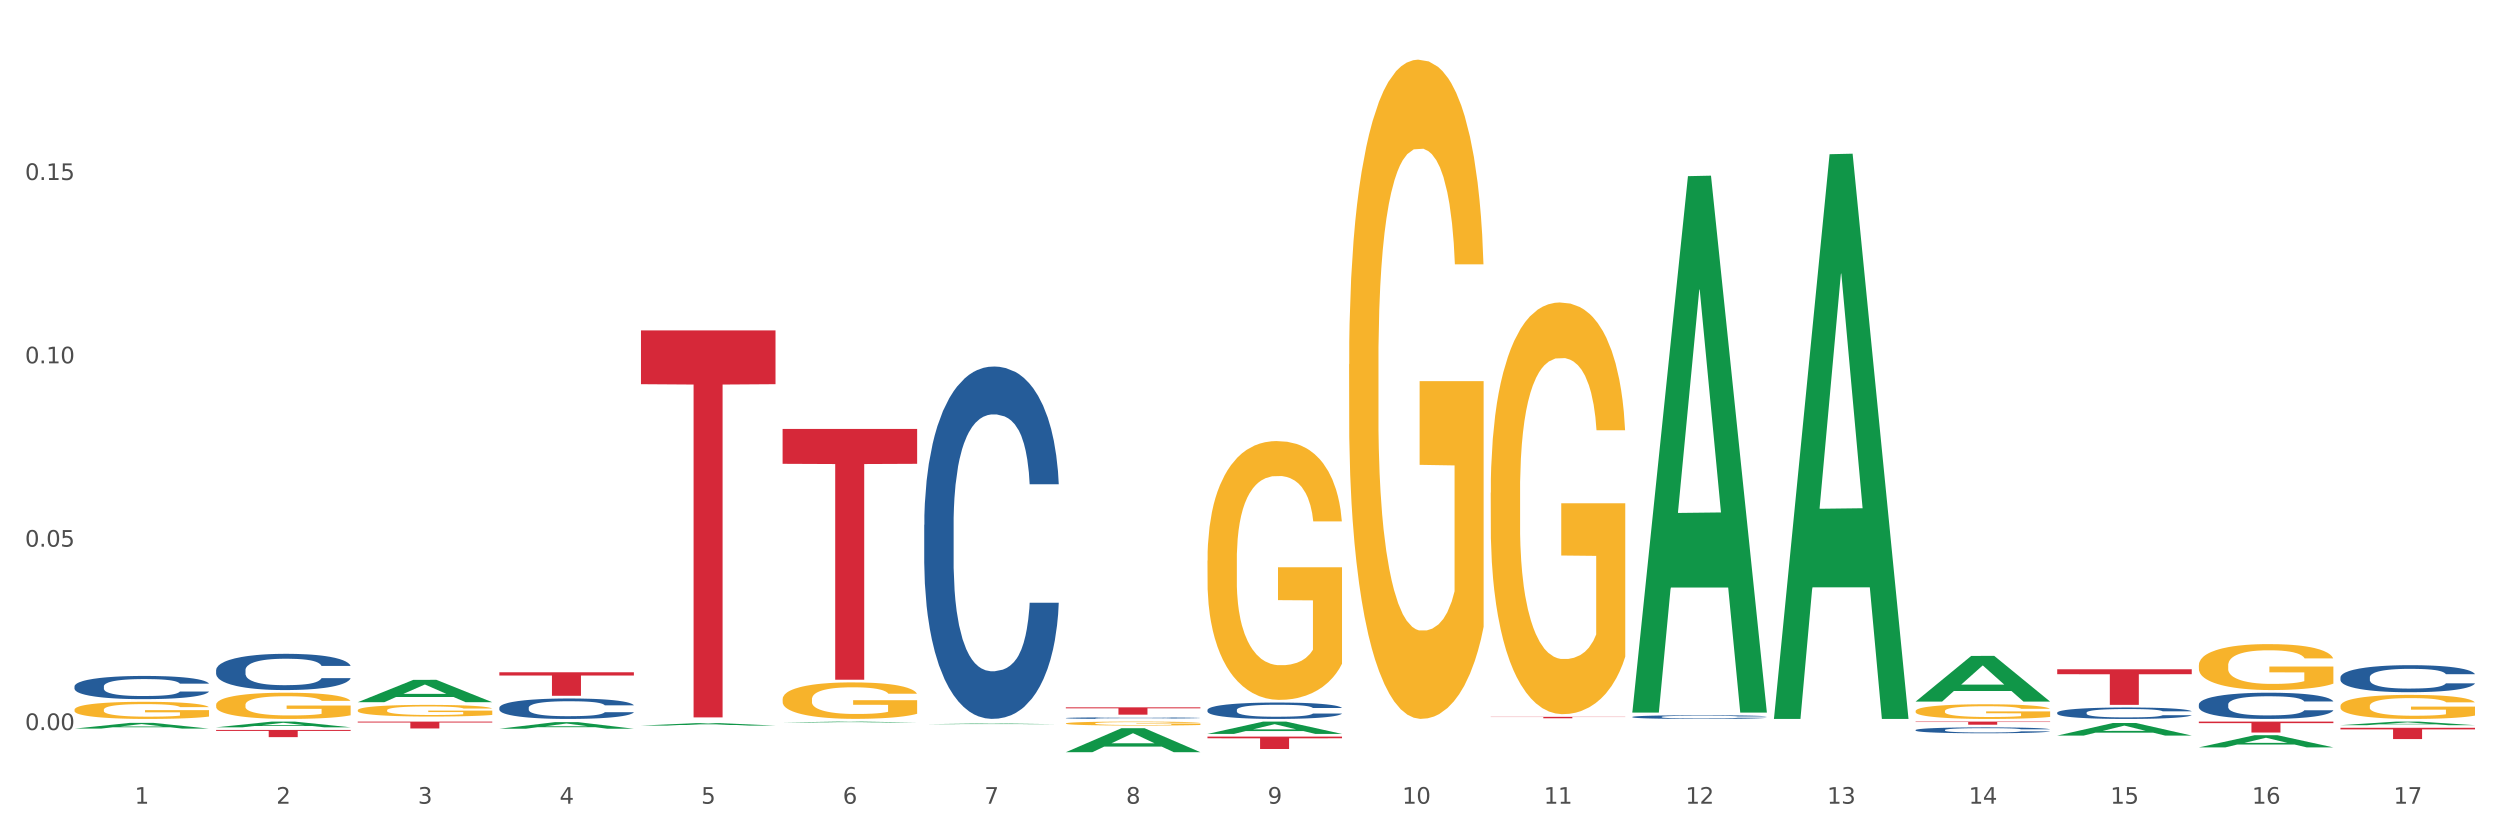 <?xml version="1.0" encoding="utf-8" standalone="no"?>
<!DOCTYPE svg PUBLIC "-//W3C//DTD SVG 1.1//EN"
  "http://www.w3.org/Graphics/SVG/1.1/DTD/svg11.dtd">
<svg xmlns:xlink="http://www.w3.org/1999/xlink" width="1080pt" height="360pt" viewBox="0 0 1080 360" xmlns="http://www.w3.org/2000/svg" version="1.1">
 <rect x="0" y="0" width="1080" height="360" fill="#333333" stroke="none"/>
 <defs>
  <style type="text/css">*{stroke-linejoin: round; stroke-linecap: butt}</style>
 </defs>
 <g id="figure_1">
  <g id="patch_1">
   <path d="M 0 360 
L 1080 360 
L 1080 0 
L 0 0 
z
" style="fill: #ffffff; stroke: #ffffff; stroke-linejoin: miter"/>
  </g>
  <g id="axes_1">
   <g id="matplotlib.axis_1">
    <g id="xtick_1">
     <g id="text_1">
      <!-- 1 -->
      <g style="fill: #4d4d4d" transform="translate(58.182 347.204) scale(0.096 -0.096)">
       <defs>
        <path id="DejaVuSans-31" d="M 794 531 
L 1825 531 
L 1825 4091 
L 703 3866 
L 703 4441 
L 1819 4666 
L 2450 4666 
L 2450 531 
L 3481 531 
L 3481 0 
L 794 0 
L 794 531 
z
" transform="scale(0.016)"/>
       </defs>
       <use xlink:href="#DejaVuSans-31"/>
      </g>
     </g>
    </g>
    <g id="xtick_2">
     <g id="text_2">
      <!-- 2 -->
      <g style="fill: #4d4d4d" transform="translate(119.364 347.204) scale(0.096 -0.096)">
       <defs>
        <path id="DejaVuSans-32" d="M 1228 531 
L 3431 531 
L 3431 0 
L 469 0 
L 469 531 
Q 828 903 1448 1529 
Q 2069 2156 2228 2338 
Q 2531 2678 2651 2914 
Q 2772 3150 2772 3378 
Q 2772 3750 2511 3984 
Q 2250 4219 1831 4219 
Q 1534 4219 1204 4116 
Q 875 4013 500 3803 
L 500 4441 
Q 881 4594 1212 4672 
Q 1544 4750 1819 4750 
Q 2544 4750 2975 4387 
Q 3406 4025 3406 3419 
Q 3406 3131 3298 2873 
Q 3191 2616 2906 2266 
Q 2828 2175 2409 1742 
Q 1991 1309 1228 531 
z
" transform="scale(0.016)"/>
       </defs>
       <use xlink:href="#DejaVuSans-32"/>
      </g>
     </g>
    </g>
    <g id="xtick_3">
     <g id="text_3">
      <!-- 3 -->
      <g style="fill: #4d4d4d" transform="translate(180.545 347.204) scale(0.096 -0.096)">
       <defs>
        <path id="DejaVuSans-33" d="M 2597 2516 
Q 3050 2419 3304 2112 
Q 3559 1806 3559 1356 
Q 3559 666 3084 287 
Q 2609 -91 1734 -91 
Q 1441 -91 1130 -33 
Q 819 25 488 141 
L 488 750 
Q 750 597 1062 519 
Q 1375 441 1716 441 
Q 2309 441 2620 675 
Q 2931 909 2931 1356 
Q 2931 1769 2642 2001 
Q 2353 2234 1838 2234 
L 1294 2234 
L 1294 2753 
L 1863 2753 
Q 2328 2753 2575 2939 
Q 2822 3125 2822 3475 
Q 2822 3834 2567 4026 
Q 2313 4219 1838 4219 
Q 1578 4219 1281 4162 
Q 984 4106 628 3988 
L 628 4550 
Q 988 4650 1302 4700 
Q 1616 4750 1894 4750 
Q 2613 4750 3031 4423 
Q 3450 4097 3450 3541 
Q 3450 3153 3228 2886 
Q 3006 2619 2597 2516 
z
" transform="scale(0.016)"/>
       </defs>
       <use xlink:href="#DejaVuSans-33"/>
      </g>
     </g>
    </g>
    <g id="xtick_4">
     <g id="text_4">
      <!-- 4 -->
      <g style="fill: #4d4d4d" transform="translate(241.726 347.204) scale(0.096 -0.096)">
       <defs>
        <path id="DejaVuSans-34" d="M 2419 4116 
L 825 1625 
L 2419 1625 
L 2419 4116 
z
M 2253 4666 
L 3047 4666 
L 3047 1625 
L 3713 1625 
L 3713 1100 
L 3047 1100 
L 3047 0 
L 2419 0 
L 2419 1100 
L 313 1100 
L 313 1709 
L 2253 4666 
z
" transform="scale(0.016)"/>
       </defs>
       <use xlink:href="#DejaVuSans-34"/>
      </g>
     </g>
    </g>
    <g id="xtick_5">
     <g id="text_5">
      <!-- 5 -->
      <g style="fill: #4d4d4d" transform="translate(302.908 347.204) scale(0.096 -0.096)">
       <defs>
        <path id="DejaVuSans-35" d="M 691 4666 
L 3169 4666 
L 3169 4134 
L 1269 4134 
L 1269 2991 
Q 1406 3038 1543 3061 
Q 1681 3084 1819 3084 
Q 2600 3084 3056 2656 
Q 3513 2228 3513 1497 
Q 3513 744 3044 326 
Q 2575 -91 1722 -91 
Q 1428 -91 1123 -41 
Q 819 9 494 109 
L 494 744 
Q 775 591 1075 516 
Q 1375 441 1709 441 
Q 2250 441 2565 725 
Q 2881 1009 2881 1497 
Q 2881 1984 2565 2268 
Q 2250 2553 1709 2553 
Q 1456 2553 1204 2497 
Q 953 2441 691 2322 
L 691 4666 
z
" transform="scale(0.016)"/>
       </defs>
       <use xlink:href="#DejaVuSans-35"/>
      </g>
     </g>
    </g>
    <g id="xtick_6">
     <g id="text_6">
      <!-- 6 -->
      <g style="fill: #4d4d4d" transform="translate(364.089 347.204) scale(0.096 -0.096)">
       <defs>
        <path id="DejaVuSans-36" d="M 2113 2584 
Q 1688 2584 1439 2293 
Q 1191 2003 1191 1497 
Q 1191 994 1439 701 
Q 1688 409 2113 409 
Q 2538 409 2786 701 
Q 3034 994 3034 1497 
Q 3034 2003 2786 2293 
Q 2538 2584 2113 2584 
z
M 3366 4563 
L 3366 3988 
Q 3128 4100 2886 4159 
Q 2644 4219 2406 4219 
Q 1781 4219 1451 3797 
Q 1122 3375 1075 2522 
Q 1259 2794 1537 2939 
Q 1816 3084 2150 3084 
Q 2853 3084 3261 2657 
Q 3669 2231 3669 1497 
Q 3669 778 3244 343 
Q 2819 -91 2113 -91 
Q 1303 -91 875 529 
Q 447 1150 447 2328 
Q 447 3434 972 4092 
Q 1497 4750 2381 4750 
Q 2619 4750 2861 4703 
Q 3103 4656 3366 4563 
z
" transform="scale(0.016)"/>
       </defs>
       <use xlink:href="#DejaVuSans-36"/>
      </g>
     </g>
    </g>
    <g id="xtick_7">
     <g id="text_7">
      <!-- 7 -->
      <g style="fill: #4d4d4d" transform="translate(425.271 347.204) scale(0.096 -0.096)">
       <defs>
        <path id="DejaVuSans-37" d="M 525 4666 
L 3525 4666 
L 3525 4397 
L 1831 0 
L 1172 0 
L 2766 4134 
L 525 4134 
L 525 4666 
z
" transform="scale(0.016)"/>
       </defs>
       <use xlink:href="#DejaVuSans-37"/>
      </g>
     </g>
    </g>
    <g id="xtick_8">
     <g id="text_8">
      <!-- 8 -->
      <g style="fill: #4d4d4d" transform="translate(486.452 347.204) scale(0.096 -0.096)">
       <defs>
        <path id="DejaVuSans-38" d="M 2034 2216 
Q 1584 2216 1326 1975 
Q 1069 1734 1069 1313 
Q 1069 891 1326 650 
Q 1584 409 2034 409 
Q 2484 409 2743 651 
Q 3003 894 3003 1313 
Q 3003 1734 2745 1975 
Q 2488 2216 2034 2216 
z
M 1403 2484 
Q 997 2584 770 2862 
Q 544 3141 544 3541 
Q 544 4100 942 4425 
Q 1341 4750 2034 4750 
Q 2731 4750 3128 4425 
Q 3525 4100 3525 3541 
Q 3525 3141 3298 2862 
Q 3072 2584 2669 2484 
Q 3125 2378 3379 2068 
Q 3634 1759 3634 1313 
Q 3634 634 3220 271 
Q 2806 -91 2034 -91 
Q 1263 -91 848 271 
Q 434 634 434 1313 
Q 434 1759 690 2068 
Q 947 2378 1403 2484 
z
M 1172 3481 
Q 1172 3119 1398 2916 
Q 1625 2713 2034 2713 
Q 2441 2713 2670 2916 
Q 2900 3119 2900 3481 
Q 2900 3844 2670 4047 
Q 2441 4250 2034 4250 
Q 1625 4250 1398 4047 
Q 1172 3844 1172 3481 
z
" transform="scale(0.016)"/>
       </defs>
       <use xlink:href="#DejaVuSans-38"/>
      </g>
     </g>
    </g>
    <g id="xtick_9">
     <g id="text_9">
      <!-- 9 -->
      <g style="fill: #4d4d4d" transform="translate(547.634 347.204) scale(0.096 -0.096)">
       <defs>
        <path id="DejaVuSans-39" d="M 703 97 
L 703 672 
Q 941 559 1184 500 
Q 1428 441 1663 441 
Q 2288 441 2617 861 
Q 2947 1281 2994 2138 
Q 2813 1869 2534 1725 
Q 2256 1581 1919 1581 
Q 1219 1581 811 2004 
Q 403 2428 403 3163 
Q 403 3881 828 4315 
Q 1253 4750 1959 4750 
Q 2769 4750 3195 4129 
Q 3622 3509 3622 2328 
Q 3622 1225 3098 567 
Q 2575 -91 1691 -91 
Q 1453 -91 1209 -44 
Q 966 3 703 97 
z
M 1959 2075 
Q 2384 2075 2632 2365 
Q 2881 2656 2881 3163 
Q 2881 3666 2632 3958 
Q 2384 4250 1959 4250 
Q 1534 4250 1286 3958 
Q 1038 3666 1038 3163 
Q 1038 2656 1286 2365 
Q 1534 2075 1959 2075 
z
" transform="scale(0.016)"/>
       </defs>
       <use xlink:href="#DejaVuSans-39"/>
      </g>
     </g>
    </g>
    <g id="xtick_10">
     <g id="text_10">
      <!-- 10 -->
      <g style="fill: #4d4d4d" transform="translate(605.761 347.204) scale(0.096 -0.096)">
       <defs>
        <path id="DejaVuSans-30" d="M 2034 4250 
Q 1547 4250 1301 3770 
Q 1056 3291 1056 2328 
Q 1056 1369 1301 889 
Q 1547 409 2034 409 
Q 2525 409 2770 889 
Q 3016 1369 3016 2328 
Q 3016 3291 2770 3770 
Q 2525 4250 2034 4250 
z
M 2034 4750 
Q 2819 4750 3233 4129 
Q 3647 3509 3647 2328 
Q 3647 1150 3233 529 
Q 2819 -91 2034 -91 
Q 1250 -91 836 529 
Q 422 1150 422 2328 
Q 422 3509 836 4129 
Q 1250 4750 2034 4750 
z
" transform="scale(0.016)"/>
       </defs>
       <use xlink:href="#DejaVuSans-31"/>
       <use xlink:href="#DejaVuSans-30" transform="translate(63.623 0)"/>
      </g>
     </g>
    </g>
    <g id="xtick_11">
     <g id="text_11">
      <!-- 11 -->
      <g style="fill: #4d4d4d" transform="translate(666.942 347.204) scale(0.096 -0.096)">
       <use xlink:href="#DejaVuSans-31"/>
       <use xlink:href="#DejaVuSans-31" transform="translate(63.623 0)"/>
      </g>
     </g>
    </g>
    <g id="xtick_12">
     <g id="text_12">
      <!-- 12 -->
      <g style="fill: #4d4d4d" transform="translate(728.124 347.204) scale(0.096 -0.096)">
       <use xlink:href="#DejaVuSans-31"/>
       <use xlink:href="#DejaVuSans-32" transform="translate(63.623 0)"/>
      </g>
     </g>
    </g>
    <g id="xtick_13">
     <g id="text_13">
      <!-- 13 -->
      <g style="fill: #4d4d4d" transform="translate(789.305 347.204) scale(0.096 -0.096)">
       <use xlink:href="#DejaVuSans-31"/>
       <use xlink:href="#DejaVuSans-33" transform="translate(63.623 0)"/>
      </g>
     </g>
    </g>
    <g id="xtick_14">
     <g id="text_14">
      <!-- 14 -->
      <g style="fill: #4d4d4d" transform="translate(850.487 347.204) scale(0.096 -0.096)">
       <use xlink:href="#DejaVuSans-31"/>
       <use xlink:href="#DejaVuSans-34" transform="translate(63.623 0)"/>
      </g>
     </g>
    </g>
    <g id="xtick_15">
     <g id="text_15">
      <!-- 15 -->
      <g style="fill: #4d4d4d" transform="translate(911.668 347.204) scale(0.096 -0.096)">
       <use xlink:href="#DejaVuSans-31"/>
       <use xlink:href="#DejaVuSans-35" transform="translate(63.623 0)"/>
      </g>
     </g>
    </g>
    <g id="xtick_16">
     <g id="text_16">
      <!-- 16 -->
      <g style="fill: #4d4d4d" transform="translate(972.849 347.204) scale(0.096 -0.096)">
       <use xlink:href="#DejaVuSans-31"/>
       <use xlink:href="#DejaVuSans-36" transform="translate(63.623 0)"/>
      </g>
     </g>
    </g>
    <g id="xtick_17">
     <g id="text_17">
      <!-- 17 -->
      <g style="fill: #4d4d4d" transform="translate(1034.031 347.204) scale(0.096 -0.096)">
       <use xlink:href="#DejaVuSans-31"/>
       <use xlink:href="#DejaVuSans-37" transform="translate(63.623 0)"/>
      </g>
     </g>
    </g>
    <g id="xtick_18"/>
    <g id="xtick_19"/>
    <g id="xtick_20"/>
    <g id="xtick_21"/>
    <g id="xtick_22"/>
    <g id="xtick_23"/>
    <g id="xtick_24"/>
    <g id="xtick_25"/>
    <g id="xtick_26"/>
    <g id="xtick_27"/>
    <g id="xtick_28"/>
    <g id="xtick_29"/>
    <g id="xtick_30"/>
    <g id="xtick_31"/>
    <g id="xtick_32"/>
    <g id="xtick_33"/>
   </g>
   <g id="matplotlib.axis_2">
    <g id="ytick_1">
     <g id="text_18">
      <!-- 0.00 -->
      <g style="fill: #4d4d4d" transform="translate(10.8 315.377) scale(0.096 -0.096)">
       <defs>
        <path id="DejaVuSans-2e" d="M 684 794 
L 1344 794 
L 1344 0 
L 684 0 
L 684 794 
z
" transform="scale(0.016)"/>
       </defs>
       <use xlink:href="#DejaVuSans-30"/>
       <use xlink:href="#DejaVuSans-2e" transform="translate(63.623 0)"/>
       <use xlink:href="#DejaVuSans-30" transform="translate(95.41 0)"/>
       <use xlink:href="#DejaVuSans-30" transform="translate(159.033 0)"/>
      </g>
     </g>
    </g>
    <g id="ytick_2">
     <g id="text_19">
      <!-- 0.05 -->
      <g style="fill: #4d4d4d" transform="translate(10.8 236.168) scale(0.096 -0.096)">
       <use xlink:href="#DejaVuSans-30"/>
       <use xlink:href="#DejaVuSans-2e" transform="translate(63.623 0)"/>
       <use xlink:href="#DejaVuSans-30" transform="translate(95.41 0)"/>
       <use xlink:href="#DejaVuSans-35" transform="translate(159.033 0)"/>
      </g>
     </g>
    </g>
    <g id="ytick_3">
     <g id="text_20">
      <!-- 0.10 -->
      <g style="fill: #4d4d4d" transform="translate(10.8 156.96) scale(0.096 -0.096)">
       <use xlink:href="#DejaVuSans-30"/>
       <use xlink:href="#DejaVuSans-2e" transform="translate(63.623 0)"/>
       <use xlink:href="#DejaVuSans-31" transform="translate(95.41 0)"/>
       <use xlink:href="#DejaVuSans-30" transform="translate(159.033 0)"/>
      </g>
     </g>
    </g>
    <g id="ytick_4">
     <g id="text_21">
      <!-- 0.15 -->
      <g style="fill: #4d4d4d" transform="translate(10.8 77.751) scale(0.096 -0.096)">
       <use xlink:href="#DejaVuSans-30"/>
       <use xlink:href="#DejaVuSans-2e" transform="translate(63.623 0)"/>
       <use xlink:href="#DejaVuSans-31" transform="translate(95.41 0)"/>
       <use xlink:href="#DejaVuSans-35" transform="translate(159.033 0)"/>
      </g>
     </g>
    </g>
    <g id="ytick_5"/>
    <g id="ytick_6"/>
    <g id="ytick_7"/>
    <g id="ytick_8"/>
   </g>
   <g id="PolyCollection_1">
    <path d="M 32.175 314.762 
L 32.235 314.759 
L 56.203 312.271 
L 66.15 312.269 
L 90.297 314.766 
L 78.793 314.766 
L 73.58 314.185 
L 48.833 314.185 
L 48.653 314.194 
L 43.62 314.766 
L 32.175 314.766 
L 32.175 314.762 
L 51.949 313.838 
L 70.464 313.835 
L 61.296 312.801 
L 61.176 312.797 
L 61.056 312.804 
L 51.889 313.835 
L 51.949 313.838 
L 32.175 314.762 
z
" clip-path="url(#p806aac9533)" style="fill: #109648"/>
    <path d="M 93.356 314.193 
L 93.416 314.191 
L 117.384 311.732 
L 127.331 311.729 
L 151.479 314.198 
L 139.974 314.198 
L 134.761 313.623 
L 110.014 313.623 
L 109.834 313.632 
L 104.801 314.198 
L 93.356 314.198 
L 93.356 314.193 
L 113.13 313.28 
L 131.645 313.278 
L 122.478 312.256 
L 122.358 312.251 
L 122.238 312.258 
L 113.07 313.278 
L 113.13 313.28 
L 93.356 314.193 
z
" clip-path="url(#p806aac9533)" style="fill: #109648"/>
    <path d="M 582.808 157.371 
L 582.876 157.111 
L 582.876 147.747 
L 583.014 139.684 
L 583.7 120.176 
L 584.729 104.05 
L 585.484 95.467 
L 586.239 88.444 
L 587.131 81.421 
L 588.229 74.138 
L 590.219 63.474 
L 591.454 58.012 
L 592.964 52.29 
L 595.709 43.967 
L 597.699 39.285 
L 599.757 35.383 
L 603.12 30.701 
L 605.316 28.621 
L 607.649 27.06 
L 610.462 26.02 
L 612.589 25.759 
L 617.256 26.54 
L 621.236 28.881 
L 623.157 30.701 
L 625.628 33.823 
L 626.931 35.903 
L 629.059 40.065 
L 631.254 45.527 
L 632.764 50.209 
L 635.029 59.052 
L 636.744 67.896 
L 638.322 78.82 
L 639.146 86.363 
L 639.764 93.386 
L 640.312 101.449 
L 640.861 114.194 
L 628.51 114.194 
L 628.029 105.09 
L 627.274 96.507 
L 626.176 88.184 
L 625.216 82.982 
L 623.569 76.479 
L 622.059 72.318 
L 620.481 69.196 
L 618.56 66.595 
L 617.05 65.295 
L 614.923 64.254 
L 610.737 64.515 
L 607.923 66.595 
L 606.002 69.196 
L 604.767 71.537 
L 603.669 74.138 
L 602.433 77.78 
L 600.992 83.242 
L 599.963 88.184 
L 598.934 94.426 
L 598.11 100.669 
L 597.355 107.952 
L 596.738 115.755 
L 596.258 123.818 
L 595.846 133.702 
L 595.503 150.088 
L 595.503 185.722 
L 595.64 193.785 
L 595.983 204.449 
L 596.395 212.512 
L 597.081 222.136 
L 597.699 228.639 
L 598.865 238.002 
L 600.169 245.805 
L 601.198 250.747 
L 602.228 254.909 
L 604.012 260.631 
L 606.002 265.313 
L 607.717 268.174 
L 610.05 270.775 
L 611.629 271.815 
L 613.001 272.336 
L 616.364 272.336 
L 618.765 271.555 
L 621.442 269.735 
L 623.5 267.394 
L 625.216 264.533 
L 627.137 259.851 
L 628.372 255.429 
L 628.372 201.068 
L 613.276 200.808 
L 613.276 164.654 
L 640.93 164.654 
L 640.93 270.775 
L 639.764 276.237 
L 638.46 281.179 
L 637.087 285.601 
L 635.029 291.063 
L 632.558 296.265 
L 630.362 299.906 
L 628.029 303.028 
L 625.284 305.889 
L 621.716 308.49 
L 619.52 309.53 
L 616.775 310.31 
L 613.55 310.57 
L 610.737 310.05 
L 607.992 308.75 
L 605.11 306.409 
L 602.296 303.028 
L 600.169 299.646 
L 598.042 295.485 
L 595.777 290.022 
L 593.993 284.82 
L 592.621 280.139 
L 591.111 274.156 
L 589.464 266.353 
L 588.229 259.331 
L 587.131 252.048 
L 585.964 242.684 
L 585.141 234.621 
L 584.317 224.477 
L 583.837 216.934 
L 583.288 205.229 
L 582.876 188.843 
L 582.808 157.371 
z
" clip-path="url(#p806aac9533)" style="fill: #f7b32b"/>
    <path d="M 643.989 212.851 
L 644.058 212.689 
L 644.058 206.841 
L 644.195 201.805 
L 644.881 189.622 
L 645.911 179.551 
L 646.665 174.191 
L 647.42 169.805 
L 648.312 165.419 
L 649.41 160.871 
L 651.4 154.211 
L 652.635 150.8 
L 654.145 147.226 
L 656.89 142.028 
L 658.88 139.104 
L 660.939 136.668 
L 664.301 133.744 
L 666.497 132.445 
L 668.83 131.47 
L 671.644 130.82 
L 673.771 130.658 
L 678.437 131.145 
L 682.417 132.607 
L 684.339 133.744 
L 686.809 135.693 
L 688.113 136.993 
L 690.24 139.592 
L 692.436 143.003 
L 693.946 145.927 
L 696.21 151.45 
L 697.926 156.973 
L 699.504 163.795 
L 700.327 168.506 
L 700.945 172.891 
L 701.494 177.927 
L 702.043 185.886 
L 689.691 185.886 
L 689.211 180.201 
L 688.456 174.841 
L 687.358 169.643 
L 686.397 166.394 
L 684.75 162.333 
L 683.241 159.734 
L 681.662 157.785 
L 679.741 156.16 
L 678.231 155.348 
L 676.104 154.698 
L 671.918 154.861 
L 669.105 156.16 
L 667.183 157.785 
L 665.948 159.247 
L 664.85 160.871 
L 663.615 163.145 
L 662.174 166.556 
L 661.145 169.643 
L 660.115 173.541 
L 659.292 177.44 
L 658.537 181.988 
L 657.919 186.861 
L 657.439 191.897 
L 657.027 198.069 
L 656.684 208.303 
L 656.684 230.557 
L 656.821 235.592 
L 657.164 242.252 
L 657.576 247.288 
L 658.262 253.298 
L 658.88 257.359 
L 660.047 263.206 
L 661.35 268.08 
L 662.38 271.166 
L 663.409 273.765 
L 665.193 277.339 
L 667.183 280.262 
L 668.899 282.049 
L 671.232 283.674 
L 672.81 284.323 
L 674.183 284.648 
L 677.545 284.648 
L 679.947 284.161 
L 682.623 283.024 
L 684.682 281.562 
L 686.397 279.775 
L 688.319 276.851 
L 689.554 274.09 
L 689.554 240.14 
L 674.457 239.978 
L 674.457 217.399 
L 702.112 217.399 
L 702.112 283.674 
L 700.945 287.085 
L 699.641 290.171 
L 698.269 292.932 
L 696.21 296.344 
L 693.74 299.592 
L 691.544 301.867 
L 689.211 303.816 
L 686.466 305.603 
L 682.898 307.227 
L 680.702 307.877 
L 677.957 308.364 
L 674.732 308.526 
L 671.918 308.202 
L 669.173 307.389 
L 666.291 305.927 
L 663.478 303.816 
L 661.35 301.704 
L 659.223 299.105 
L 656.959 295.694 
L 655.174 292.445 
L 653.802 289.521 
L 652.292 285.785 
L 650.645 280.912 
L 649.41 276.526 
L 648.312 271.978 
L 647.146 266.13 
L 646.322 261.095 
L 645.499 254.76 
L 645.018 250.049 
L 644.47 242.739 
L 644.058 232.506 
L 643.989 212.851 
z
" clip-path="url(#p806aac9533)" style="fill: #f7b32b"/>
    <path d="M 154.538 303.344 
L 154.598 303.335 
L 178.566 293.695 
L 188.512 293.686 
L 212.66 303.362 
L 201.156 303.362 
L 195.943 301.109 
L 171.196 301.109 
L 171.016 301.145 
L 165.983 303.362 
L 154.538 303.362 
L 154.538 303.344 
L 174.311 299.764 
L 192.827 299.755 
L 183.659 295.748 
L 183.539 295.73 
L 183.419 295.758 
L 174.251 299.755 
L 174.311 299.764 
L 154.538 303.344 
z
" clip-path="url(#p806aac9533)" style="fill: #109648"/>
    <path d="M 215.719 314.809 
L 215.779 314.806 
L 239.747 311.965 
L 249.694 311.963 
L 273.842 314.814 
L 262.337 314.814 
L 257.124 314.15 
L 232.377 314.15 
L 232.197 314.161 
L 227.164 314.814 
L 215.719 314.814 
L 215.719 314.809 
L 235.493 313.754 
L 254.008 313.751 
L 244.84 312.57 
L 244.72 312.565 
L 244.601 312.573 
L 235.433 313.751 
L 235.493 313.754 
L 215.719 314.809 
z
" clip-path="url(#p806aac9533)" style="fill: #109648"/>
    <path d="M 338.082 312.13 
L 338.142 312.13 
L 362.11 311.73 
L 372.057 311.729 
L 396.204 312.131 
L 384.7 312.131 
L 379.487 312.037 
L 354.74 312.037 
L 354.56 312.039 
L 349.527 312.131 
L 338.082 312.131 
L 338.082 312.13 
L 357.856 311.982 
L 376.371 311.981 
L 367.203 311.815 
L 367.083 311.814 
L 366.963 311.815 
L 357.796 311.981 
L 357.856 311.982 
L 338.082 312.13 
z
" clip-path="url(#p806aac9533)" style="fill: #109648"/>
    <path d="M 276.901 313.45 
L 276.961 313.449 
L 300.929 312.382 
L 310.875 312.381 
L 335.023 313.452 
L 323.518 313.452 
L 318.305 313.203 
L 293.558 313.203 
L 293.379 313.207 
L 288.345 313.452 
L 276.901 313.452 
L 276.901 313.45 
L 296.674 313.054 
L 315.19 313.053 
L 306.022 312.609 
L 305.902 312.607 
L 305.782 312.61 
L 296.614 313.053 
L 296.674 313.054 
L 276.901 313.45 
z
" clip-path="url(#p806aac9533)" style="fill: #109648"/>
    <path d="M 888.715 317.764 
L 888.775 317.759 
L 912.743 312.335 
L 922.689 312.33 
L 946.837 317.774 
L 935.333 317.774 
L 930.12 316.507 
L 905.373 316.507 
L 905.193 316.527 
L 900.16 317.774 
L 888.715 317.774 
L 888.715 317.764 
L 908.488 315.75 
L 927.004 315.745 
L 917.836 313.491 
L 917.716 313.48 
L 917.596 313.496 
L 908.428 315.745 
L 908.488 315.75 
L 888.715 317.764 
z
" clip-path="url(#p806aac9533)" style="fill: #109648"/>
    <path d="M 949.896 322.867 
L 949.956 322.862 
L 973.924 317.616 
L 983.871 317.611 
L 1008.019 322.877 
L 996.514 322.877 
L 991.301 321.651 
L 966.554 321.651 
L 966.374 321.671 
L 961.341 322.877 
L 949.896 322.877 
L 949.896 322.867 
L 969.67 320.919 
L 988.185 320.914 
L 979.017 318.734 
L 978.897 318.724 
L 978.778 318.738 
L 969.61 320.914 
L 969.67 320.919 
L 949.896 322.867 
z
" clip-path="url(#p806aac9533)" style="fill: #109648"/>
    <path d="M 827.533 303.063 
L 827.593 303.045 
L 851.561 283.356 
L 861.508 283.338 
L 885.656 303.101 
L 874.151 303.101 
L 868.938 298.499 
L 844.191 298.499 
L 844.011 298.573 
L 838.978 303.101 
L 827.533 303.101 
L 827.533 303.063 
L 847.307 295.752 
L 865.822 295.734 
L 856.654 287.55 
L 856.535 287.513 
L 856.415 287.569 
L 847.247 295.734 
L 847.307 295.752 
L 827.533 303.063 
z
" clip-path="url(#p806aac9533)" style="fill: #109648"/>
    <path d="M 766.352 310.127 
L 766.412 309.898 
L 790.38 66.62 
L 800.327 66.39 
L 824.474 310.586 
L 812.97 310.586 
L 807.757 253.721 
L 783.01 253.721 
L 782.83 254.638 
L 777.797 310.586 
L 766.352 310.586 
L 766.352 310.127 
L 786.126 219.786 
L 804.641 219.557 
L 795.473 118.439 
L 795.353 117.981 
L 795.233 118.669 
L 786.066 219.557 
L 786.126 219.786 
L 766.352 310.127 
z
" clip-path="url(#p806aac9533)" style="fill: #109648"/>
    <path d="M 521.626 317.046 
L 521.686 317.041 
L 545.654 311.734 
L 555.601 311.729 
L 579.749 317.056 
L 568.244 317.056 
L 563.031 315.815 
L 538.284 315.815 
L 538.104 315.835 
L 533.071 317.056 
L 521.626 317.056 
L 521.626 317.046 
L 541.4 315.075 
L 559.915 315.07 
L 550.747 312.865 
L 550.628 312.855 
L 550.508 312.87 
L 541.34 315.07 
L 541.4 315.075 
L 521.626 317.046 
z
" clip-path="url(#p806aac9533)" style="fill: #109648"/>
    <path d="M 705.171 307.404 
L 705.23 307.186 
L 729.198 76.101 
L 739.145 75.884 
L 763.293 307.839 
L 751.788 307.839 
L 746.575 253.825 
L 721.828 253.825 
L 721.649 254.696 
L 716.615 307.839 
L 705.171 307.839 
L 705.171 307.404 
L 724.944 221.591 
L 743.459 221.373 
L 734.292 125.324 
L 734.172 124.888 
L 734.052 125.542 
L 724.884 221.373 
L 724.944 221.591 
L 705.171 307.404 
z
" clip-path="url(#p806aac9533)" style="fill: #109648"/>
    <path d="M 460.445 324.93 
L 460.505 324.92 
L 484.473 314.585 
L 494.42 314.575 
L 518.567 324.95 
L 507.063 324.95 
L 501.85 322.534 
L 477.103 322.534 
L 476.923 322.573 
L 471.89 324.95 
L 460.445 324.95 
L 460.445 324.93 
L 480.218 321.092 
L 498.734 321.082 
L 489.566 316.786 
L 489.446 316.767 
L 489.326 316.796 
L 480.159 321.082 
L 480.218 321.092 
L 460.445 324.93 
z
" clip-path="url(#p806aac9533)" style="fill: #109648"/>
    <path d="M 1011.078 313.277 
L 1011.138 313.275 
L 1035.106 311.731 
L 1045.052 311.729 
L 1069.2 313.279 
L 1057.695 313.279 
L 1052.482 312.919 
L 1027.735 312.919 
L 1027.556 312.924 
L 1022.522 313.279 
L 1011.078 313.279 
L 1011.078 313.277 
L 1030.851 312.703 
L 1049.366 312.702 
L 1040.199 312.06 
L 1040.079 312.057 
L 1039.959 312.061 
L 1030.791 312.702 
L 1030.851 312.703 
L 1011.078 313.277 
z
" clip-path="url(#p806aac9533)" style="fill: #109648"/>
    <path d="M 827.533 311.729 
L 885.656 311.729 
L 885.656 311.917 
L 862.792 311.918 
L 862.792 313.077 
L 850.259 313.077 
L 850.259 311.918 
L 827.533 311.917 
L 827.533 311.731 
L 827.533 311.729 
z
" clip-path="url(#p806aac9533)" style="fill: #d62839"/>
    <path d="M 1011.078 314.423 
L 1069.2 314.423 
L 1069.2 315.096 
L 1046.337 315.101 
L 1046.337 319.265 
L 1033.803 319.265 
L 1033.803 315.101 
L 1011.078 315.096 
L 1011.078 314.428 
L 1011.078 314.423 
z
" clip-path="url(#p806aac9533)" style="fill: #d62839"/>
    <path d="M 949.896 311.729 
L 1008.019 311.729 
L 1008.019 312.388 
L 985.155 312.392 
L 985.155 316.467 
L 972.622 316.467 
L 972.622 312.392 
L 949.896 312.388 
L 949.896 311.734 
L 949.896 311.729 
z
" clip-path="url(#p806aac9533)" style="fill: #d62839"/>
    <path d="M 888.715 289.128 
L 946.837 289.128 
L 946.837 291.263 
L 923.974 291.278 
L 923.974 304.491 
L 911.44 304.491 
L 911.44 291.278 
L 888.715 291.263 
L 888.715 289.143 
L 888.715 289.128 
z
" clip-path="url(#p806aac9533)" style="fill: #d62839"/>
    <path d="M 399.263 312.867 
L 399.323 312.867 
L 423.291 312.551 
L 433.238 312.551 
L 457.386 312.868 
L 445.881 312.868 
L 440.668 312.794 
L 415.921 312.794 
L 415.741 312.795 
L 410.708 312.868 
L 399.263 312.868 
L 399.263 312.867 
L 419.037 312.75 
L 437.552 312.75 
L 428.385 312.618 
L 428.265 312.618 
L 428.145 312.619 
L 418.977 312.75 
L 419.037 312.75 
L 399.263 312.867 
z
" clip-path="url(#p806aac9533)" style="fill: #109648"/>
    <path d="M 32.175 306.602 
L 32.244 306.595 
L 32.244 306.352 
L 32.381 306.142 
L 33.067 305.635 
L 34.096 305.215 
L 34.851 304.992 
L 35.606 304.81 
L 36.498 304.627 
L 37.596 304.438 
L 39.586 304.16 
L 40.821 304.018 
L 42.331 303.87 
L 45.076 303.653 
L 47.066 303.531 
L 49.124 303.43 
L 52.487 303.308 
L 54.683 303.254 
L 57.016 303.214 
L 59.829 303.187 
L 61.957 303.18 
L 66.623 303.2 
L 70.603 303.261 
L 72.524 303.308 
L 74.995 303.389 
L 76.299 303.444 
L 78.426 303.552 
L 80.622 303.694 
L 82.131 303.815 
L 84.396 304.045 
L 86.111 304.275 
L 87.69 304.559 
L 88.513 304.756 
L 89.131 304.938 
L 89.68 305.148 
L 90.229 305.479 
L 77.877 305.479 
L 77.397 305.243 
L 76.642 305.019 
L 75.544 304.803 
L 74.583 304.668 
L 72.936 304.499 
L 71.426 304.39 
L 69.848 304.309 
L 67.927 304.242 
L 66.417 304.208 
L 64.29 304.181 
L 60.104 304.187 
L 57.29 304.242 
L 55.369 304.309 
L 54.134 304.37 
L 53.036 304.438 
L 51.801 304.532 
L 50.36 304.674 
L 49.33 304.803 
L 48.301 304.965 
L 47.478 305.128 
L 46.723 305.317 
L 46.105 305.52 
L 45.625 305.729 
L 45.213 305.987 
L 44.87 306.413 
L 44.87 307.339 
L 45.007 307.549 
L 45.35 307.826 
L 45.762 308.036 
L 46.448 308.286 
L 47.066 308.455 
L 48.232 308.699 
L 49.536 308.901 
L 50.566 309.03 
L 51.595 309.138 
L 53.379 309.287 
L 55.369 309.409 
L 57.085 309.483 
L 59.418 309.551 
L 60.996 309.578 
L 62.368 309.591 
L 65.731 309.591 
L 68.133 309.571 
L 70.809 309.524 
L 72.868 309.463 
L 74.583 309.388 
L 76.504 309.267 
L 77.74 309.152 
L 77.74 307.738 
L 62.643 307.731 
L 62.643 306.791 
L 90.297 306.791 
L 90.297 309.551 
L 89.131 309.693 
L 87.827 309.821 
L 86.455 309.936 
L 84.396 310.078 
L 81.926 310.214 
L 79.73 310.308 
L 77.397 310.389 
L 74.652 310.464 
L 71.083 310.531 
L 68.887 310.558 
L 66.143 310.579 
L 62.917 310.586 
L 60.104 310.572 
L 57.359 310.538 
L 54.477 310.477 
L 51.663 310.389 
L 49.536 310.301 
L 47.409 310.193 
L 45.144 310.051 
L 43.36 309.916 
L 41.988 309.794 
L 40.478 309.639 
L 38.831 309.436 
L 37.596 309.253 
L 36.498 309.064 
L 35.332 308.82 
L 34.508 308.611 
L 33.685 308.347 
L 33.204 308.151 
L 32.655 307.846 
L 32.244 307.42 
L 32.175 306.602 
z
" clip-path="url(#p806aac9533)" style="fill: #f7b32b"/>
    <path d="M 521.626 242.205 
L 521.695 242.103 
L 521.695 238.427 
L 521.832 235.262 
L 522.518 227.603 
L 523.548 221.272 
L 524.303 217.902 
L 525.057 215.145 
L 525.949 212.388 
L 527.047 209.529 
L 529.037 205.342 
L 530.273 203.197 
L 531.782 200.951 
L 534.527 197.683 
L 536.517 195.845 
L 538.576 194.313 
L 541.938 192.475 
L 544.134 191.658 
L 546.467 191.046 
L 549.281 190.637 
L 551.408 190.535 
L 556.074 190.841 
L 560.054 191.761 
L 561.976 192.475 
L 564.446 193.701 
L 565.75 194.518 
L 567.877 196.151 
L 570.073 198.296 
L 571.583 200.134 
L 573.847 203.606 
L 575.563 207.078 
L 577.141 211.367 
L 577.965 214.328 
L 578.582 217.085 
L 579.131 220.251 
L 579.68 225.254 
L 567.328 225.254 
L 566.848 221.68 
L 566.093 218.31 
L 564.995 215.043 
L 564.034 213 
L 562.387 210.448 
L 560.878 208.814 
L 559.299 207.588 
L 557.378 206.567 
L 555.868 206.057 
L 553.741 205.648 
L 549.555 205.75 
L 546.742 206.567 
L 544.82 207.588 
L 543.585 208.507 
L 542.487 209.529 
L 541.252 210.958 
L 539.811 213.103 
L 538.782 215.043 
L 537.752 217.494 
L 536.929 219.944 
L 536.174 222.804 
L 535.556 225.867 
L 535.076 229.033 
L 534.664 232.913 
L 534.321 239.346 
L 534.321 253.336 
L 534.459 256.502 
L 534.802 260.688 
L 535.213 263.854 
L 535.9 267.632 
L 536.517 270.185 
L 537.684 273.861 
L 538.988 276.925 
L 540.017 278.865 
L 541.046 280.499 
L 542.83 282.745 
L 544.82 284.583 
L 546.536 285.707 
L 548.869 286.728 
L 550.447 287.136 
L 551.82 287.34 
L 555.182 287.34 
L 557.584 287.034 
L 560.26 286.319 
L 562.319 285.4 
L 564.034 284.277 
L 565.956 282.439 
L 567.191 280.703 
L 567.191 259.361 
L 552.094 259.259 
L 552.094 245.065 
L 579.749 245.065 
L 579.749 286.728 
L 578.582 288.872 
L 577.278 290.812 
L 575.906 292.548 
L 573.847 294.693 
L 571.377 296.735 
L 569.181 298.165 
L 566.848 299.39 
L 564.103 300.513 
L 560.535 301.534 
L 558.339 301.943 
L 555.594 302.249 
L 552.369 302.351 
L 549.555 302.147 
L 546.81 301.637 
L 543.928 300.718 
L 541.115 299.39 
L 538.988 298.063 
L 536.86 296.429 
L 534.596 294.284 
L 532.812 292.242 
L 531.439 290.404 
L 529.93 288.055 
L 528.283 284.992 
L 527.047 282.235 
L 525.949 279.375 
L 524.783 275.699 
L 523.959 272.534 
L 523.136 268.551 
L 522.656 265.59 
L 522.107 260.995 
L 521.695 254.561 
L 521.626 242.205 
z
" clip-path="url(#p806aac9533)" style="fill: #f7b32b"/>
    <path d="M 460.445 312.516 
L 460.514 312.514 
L 460.514 312.458 
L 460.651 312.41 
L 461.337 312.294 
L 462.366 312.197 
L 463.121 312.146 
L 463.876 312.104 
L 464.768 312.062 
L 465.866 312.019 
L 467.856 311.955 
L 469.091 311.922 
L 470.601 311.888 
L 473.346 311.838 
L 475.336 311.81 
L 477.394 311.787 
L 480.757 311.759 
L 482.953 311.747 
L 485.286 311.737 
L 488.099 311.731 
L 490.227 311.729 
L 494.893 311.734 
L 498.873 311.748 
L 500.794 311.759 
L 503.265 311.778 
L 504.568 311.79 
L 506.696 311.815 
L 508.892 311.848 
L 510.401 311.876 
L 512.666 311.928 
L 514.381 311.981 
L 515.96 312.046 
L 516.783 312.092 
L 517.401 312.134 
L 517.95 312.182 
L 518.499 312.258 
L 506.147 312.258 
L 505.666 312.203 
L 504.912 312.152 
L 503.814 312.102 
L 502.853 312.071 
L 501.206 312.032 
L 499.696 312.008 
L 498.118 311.989 
L 496.197 311.973 
L 494.687 311.966 
L 492.56 311.959 
L 488.374 311.961 
L 485.56 311.973 
L 483.639 311.989 
L 482.404 312.003 
L 481.306 312.019 
L 480.071 312.04 
L 478.63 312.073 
L 477.6 312.102 
L 476.571 312.14 
L 475.747 312.177 
L 474.993 312.221 
L 474.375 312.267 
L 473.895 312.315 
L 473.483 312.374 
L 473.14 312.472 
L 473.14 312.685 
L 473.277 312.733 
L 473.62 312.797 
L 474.032 312.845 
L 474.718 312.903 
L 475.336 312.942 
L 476.502 312.998 
L 477.806 313.044 
L 478.835 313.074 
L 479.865 313.099 
L 481.649 313.133 
L 483.639 313.161 
L 485.354 313.178 
L 487.688 313.194 
L 489.266 313.2 
L 490.638 313.203 
L 494.001 313.203 
L 496.403 313.198 
L 499.079 313.187 
L 501.137 313.173 
L 502.853 313.156 
L 504.774 313.128 
L 506.01 313.102 
L 506.01 312.777 
L 490.913 312.775 
L 490.913 312.559 
L 518.567 312.559 
L 518.567 313.194 
L 517.401 313.226 
L 516.097 313.256 
L 514.724 313.282 
L 512.666 313.315 
L 510.195 313.346 
L 508 313.368 
L 505.666 313.386 
L 502.922 313.403 
L 499.353 313.419 
L 497.157 313.425 
L 494.413 313.43 
L 491.187 313.431 
L 488.374 313.428 
L 485.629 313.42 
L 482.747 313.406 
L 479.933 313.386 
L 477.806 313.366 
L 475.679 313.341 
L 473.414 313.309 
L 471.63 313.277 
L 470.258 313.25 
L 468.748 313.214 
L 467.101 313.167 
L 465.866 313.125 
L 464.768 313.082 
L 463.601 313.026 
L 462.778 312.978 
L 461.955 312.917 
L 461.474 312.872 
L 460.925 312.802 
L 460.514 312.704 
L 460.445 312.516 
z
" clip-path="url(#p806aac9533)" style="fill: #f7b32b"/>
    <path d="M 338.082 302.075 
L 338.151 302.061 
L 338.151 301.543 
L 338.288 301.097 
L 338.974 300.018 
L 340.003 299.126 
L 340.758 298.651 
L 341.513 298.263 
L 342.405 297.875 
L 343.503 297.472 
L 345.493 296.882 
L 346.728 296.58 
L 348.238 296.264 
L 350.983 295.803 
L 352.973 295.544 
L 355.032 295.329 
L 358.394 295.07 
L 360.59 294.955 
L 362.923 294.868 
L 365.737 294.811 
L 367.864 294.796 
L 372.53 294.84 
L 376.51 294.969 
L 378.431 295.07 
L 380.902 295.242 
L 382.206 295.357 
L 384.333 295.588 
L 386.529 295.89 
L 388.038 296.149 
L 390.303 296.638 
L 392.019 297.127 
L 393.597 297.731 
L 394.42 298.148 
L 395.038 298.536 
L 395.587 298.982 
L 396.136 299.687 
L 383.784 299.687 
L 383.304 299.184 
L 382.549 298.709 
L 381.451 298.249 
L 380.49 297.961 
L 378.843 297.601 
L 377.334 297.371 
L 375.755 297.199 
L 373.834 297.055 
L 372.324 296.983 
L 370.197 296.925 
L 366.011 296.94 
L 363.198 297.055 
L 361.276 297.199 
L 360.041 297.328 
L 358.943 297.472 
L 357.708 297.673 
L 356.267 297.975 
L 355.237 298.249 
L 354.208 298.594 
L 353.385 298.939 
L 352.63 299.342 
L 352.012 299.773 
L 351.532 300.219 
L 351.12 300.766 
L 350.777 301.672 
L 350.777 303.643 
L 350.914 304.089 
L 351.257 304.678 
L 351.669 305.124 
L 352.355 305.657 
L 352.973 306.016 
L 354.139 306.534 
L 355.443 306.966 
L 356.473 307.239 
L 357.502 307.469 
L 359.286 307.786 
L 361.276 308.044 
L 362.992 308.203 
L 365.325 308.347 
L 366.903 308.404 
L 368.276 308.433 
L 371.638 308.433 
L 374.04 308.39 
L 376.716 308.289 
L 378.775 308.16 
L 380.49 308.001 
L 382.412 307.742 
L 383.647 307.498 
L 383.647 304.491 
L 368.55 304.477 
L 368.55 302.478 
L 396.204 302.478 
L 396.204 308.347 
L 395.038 308.649 
L 393.734 308.922 
L 392.362 309.166 
L 390.303 309.468 
L 387.833 309.756 
L 385.637 309.958 
L 383.304 310.13 
L 380.559 310.288 
L 376.99 310.432 
L 374.795 310.49 
L 372.05 310.533 
L 368.824 310.547 
L 366.011 310.519 
L 363.266 310.447 
L 360.384 310.317 
L 357.571 310.13 
L 355.443 309.943 
L 353.316 309.713 
L 351.052 309.411 
L 349.267 309.123 
L 347.895 308.864 
L 346.385 308.534 
L 344.738 308.102 
L 343.503 307.714 
L 342.405 307.311 
L 341.239 306.793 
L 340.415 306.347 
L 339.592 305.786 
L 339.111 305.369 
L 338.562 304.722 
L 338.151 303.815 
L 338.082 302.075 
z
" clip-path="url(#p806aac9533)" style="fill: #f7b32b"/>
    <path d="M 460.445 310.197 
L 460.514 310.196 
L 460.514 310.178 
L 460.72 310.154 
L 461.475 310.109 
L 462.437 310.075 
L 464.086 310.035 
L 464.979 310.018 
L 466.147 309.999 
L 468.552 309.969 
L 471.3 309.943 
L 473.224 309.929 
L 474.666 309.92 
L 477.895 309.904 
L 479.75 309.897 
L 481.674 309.891 
L 483.323 309.887 
L 486.071 309.883 
L 488.269 309.881 
L 490.811 309.88 
L 492.941 309.881 
L 495.758 309.883 
L 499.88 309.891 
L 501.46 309.895 
L 503.59 309.903 
L 505.789 309.914 
L 507.575 309.924 
L 509.636 309.939 
L 511.766 309.958 
L 513.827 309.982 
L 515.27 310.005 
L 516.437 310.029 
L 517.468 310.058 
L 518.224 310.089 
L 518.567 310.116 
L 505.995 310.116 
L 505.651 310.092 
L 504.964 310.066 
L 504.277 310.049 
L 503.521 310.035 
L 502.353 310.019 
L 501.323 310.008 
L 499.605 309.996 
L 498.025 309.988 
L 496.72 309.984 
L 495.14 309.98 
L 491.773 309.976 
L 489.369 309.976 
L 487.857 309.977 
L 486.002 309.981 
L 484.422 309.985 
L 482.567 309.993 
L 481.124 310.001 
L 479.682 310.012 
L 478.857 310.02 
L 477.621 310.034 
L 476.796 310.046 
L 475.697 310.066 
L 475.079 310.08 
L 473.979 310.116 
L 473.498 310.144 
L 473.292 310.162 
L 473.155 310.183 
L 473.155 310.283 
L 473.567 310.328 
L 473.911 310.348 
L 474.46 310.37 
L 475.491 310.398 
L 477.002 310.426 
L 478.582 310.446 
L 479.888 310.458 
L 481.124 310.467 
L 482.361 310.474 
L 483.872 310.481 
L 485.109 310.484 
L 486.964 310.488 
L 489.163 310.49 
L 490.88 310.49 
L 494.384 310.487 
L 495.964 310.484 
L 497.476 310.479 
L 499.124 310.472 
L 500.43 310.464 
L 501.186 310.459 
L 502.422 310.446 
L 503.384 310.433 
L 504.208 310.419 
L 504.758 310.406 
L 505.376 310.386 
L 505.857 310.365 
L 505.995 310.353 
L 518.567 310.353 
L 518.292 310.376 
L 517.812 310.399 
L 516.85 310.429 
L 516.094 310.446 
L 514.926 310.468 
L 513.689 310.486 
L 511.972 310.506 
L 510.392 310.52 
L 508.743 310.533 
L 506.957 310.545 
L 503.728 310.561 
L 502.56 310.566 
L 500.086 310.573 
L 498.163 310.578 
L 495.346 310.582 
L 492.46 310.585 
L 489.437 310.586 
L 486.758 310.584 
L 483.804 310.58 
L 481.949 310.577 
L 479.888 310.571 
L 477.483 310.562 
L 475.216 310.551 
L 473.086 310.538 
L 471.094 310.523 
L 469.239 310.506 
L 466.834 310.479 
L 465.048 310.452 
L 463.743 310.426 
L 462.849 310.405 
L 461.956 310.378 
L 461.475 310.359 
L 460.72 310.314 
L 460.445 310.272 
L 460.445 310.197 
z
" clip-path="url(#p806aac9533)" style="fill: #255c99"/>
    <path d="M 705.171 309.703 
L 705.239 309.702 
L 705.239 309.661 
L 705.445 309.605 
L 706.201 309.503 
L 707.163 309.425 
L 708.812 309.334 
L 709.705 309.296 
L 710.873 309.254 
L 713.277 309.185 
L 716.026 309.127 
L 717.949 309.094 
L 719.392 309.074 
L 722.621 309.037 
L 724.476 309.021 
L 726.4 309.008 
L 728.049 308.999 
L 730.797 308.989 
L 732.995 308.985 
L 735.537 308.983 
L 737.667 308.985 
L 740.484 308.99 
L 744.606 309.008 
L 746.186 309.018 
L 748.316 309.036 
L 750.514 309.059 
L 752.301 309.083 
L 754.362 309.116 
L 756.491 309.16 
L 758.552 309.216 
L 759.995 309.267 
L 761.163 309.321 
L 762.194 309.387 
L 762.949 309.459 
L 763.293 309.519 
L 750.72 309.519 
L 750.377 309.465 
L 749.69 309.406 
L 749.003 309.367 
L 748.247 309.334 
L 747.079 309.298 
L 746.049 309.274 
L 744.331 309.247 
L 742.751 309.229 
L 741.446 309.219 
L 739.865 309.21 
L 736.499 309.201 
L 734.094 309.201 
L 732.583 309.204 
L 730.728 309.211 
L 729.148 309.222 
L 727.293 309.239 
L 725.85 309.258 
L 724.407 309.283 
L 723.583 309.301 
L 722.346 309.333 
L 721.522 309.359 
L 720.423 309.405 
L 719.804 309.437 
L 718.705 309.52 
L 718.224 309.582 
L 718.018 309.624 
L 717.881 309.671 
L 717.881 309.899 
L 718.293 310.002 
L 718.636 310.046 
L 719.186 310.095 
L 720.216 310.16 
L 721.728 310.223 
L 723.308 310.268 
L 724.613 310.296 
L 725.85 310.316 
L 727.087 310.332 
L 728.598 310.347 
L 729.835 310.356 
L 731.69 310.365 
L 733.888 310.369 
L 735.606 310.369 
L 739.11 310.362 
L 740.69 310.354 
L 742.201 310.344 
L 743.85 310.328 
L 745.155 310.31 
L 745.911 310.297 
L 747.148 310.269 
L 748.11 310.24 
L 748.934 310.207 
L 749.484 310.177 
L 750.102 310.133 
L 750.583 310.084 
L 750.72 310.057 
L 763.293 310.057 
L 763.018 310.11 
L 762.537 310.161 
L 761.575 310.23 
L 760.82 310.269 
L 759.652 310.318 
L 758.415 310.359 
L 756.697 310.404 
L 755.117 310.438 
L 753.468 310.467 
L 751.682 310.493 
L 748.453 310.53 
L 747.285 310.54 
L 744.812 310.558 
L 742.888 310.568 
L 740.071 310.578 
L 737.186 310.584 
L 734.163 310.586 
L 731.484 310.583 
L 728.529 310.574 
L 726.674 310.565 
L 724.613 310.552 
L 722.209 310.531 
L 719.942 310.507 
L 717.812 310.477 
L 715.819 310.444 
L 713.965 310.406 
L 711.56 310.343 
L 709.774 310.281 
L 708.468 310.224 
L 707.575 310.176 
L 706.682 310.114 
L 706.201 310.072 
L 705.445 309.969 
L 705.171 309.874 
L 705.171 309.703 
z
" clip-path="url(#p806aac9533)" style="fill: #255c99"/>
    <path d="M 827.533 315.368 
L 827.602 315.366 
L 827.602 315.3 
L 827.808 315.212 
L 828.564 315.049 
L 829.526 314.925 
L 831.175 314.78 
L 832.068 314.72 
L 833.236 314.652 
L 835.64 314.543 
L 838.388 314.449 
L 840.312 314.398 
L 841.755 314.365 
L 844.984 314.307 
L 846.839 314.281 
L 848.762 314.26 
L 850.411 314.247 
L 853.159 314.23 
L 855.358 314.223 
L 857.9 314.221 
L 860.03 314.223 
L 862.847 314.233 
L 866.969 314.26 
L 868.549 314.277 
L 870.679 314.305 
L 872.877 314.342 
L 874.663 314.379 
L 876.724 314.433 
L 878.854 314.503 
L 880.915 314.592 
L 882.358 314.673 
L 883.526 314.759 
L 884.557 314.864 
L 885.312 314.979 
L 885.656 315.074 
L 873.083 315.074 
L 872.74 314.988 
L 872.053 314.895 
L 871.366 314.832 
L 870.61 314.78 
L 869.442 314.722 
L 868.411 314.685 
L 866.694 314.641 
L 865.114 314.613 
L 863.808 314.596 
L 862.228 314.582 
L 858.862 314.568 
L 856.457 314.568 
L 854.946 314.573 
L 853.091 314.585 
L 851.511 314.601 
L 849.656 314.629 
L 848.213 314.659 
L 846.77 314.699 
L 845.946 314.727 
L 844.709 314.778 
L 843.885 314.82 
L 842.785 314.892 
L 842.167 314.944 
L 841.068 315.077 
L 840.587 315.174 
L 840.381 315.242 
L 840.243 315.317 
L 840.243 315.68 
L 840.656 315.844 
L 840.999 315.913 
L 841.549 315.993 
L 842.579 316.095 
L 844.091 316.196 
L 845.671 316.268 
L 846.976 316.312 
L 848.213 316.345 
L 849.45 316.37 
L 850.961 316.394 
L 852.198 316.408 
L 854.053 316.422 
L 856.251 316.429 
L 857.969 316.429 
L 861.472 316.417 
L 863.053 316.405 
L 864.564 316.389 
L 866.213 316.363 
L 867.518 316.335 
L 868.274 316.315 
L 869.511 316.27 
L 870.472 316.224 
L 871.297 316.17 
L 871.847 316.123 
L 872.465 316.053 
L 872.946 315.974 
L 873.083 315.932 
L 885.656 315.932 
L 885.381 316.016 
L 884.9 316.098 
L 883.938 316.207 
L 883.182 316.27 
L 882.015 316.347 
L 880.778 316.412 
L 879.06 316.485 
L 877.48 316.538 
L 875.831 316.585 
L 874.045 316.627 
L 870.816 316.685 
L 869.648 316.702 
L 867.175 316.73 
L 865.251 316.746 
L 862.434 316.762 
L 859.549 316.771 
L 856.526 316.774 
L 853.846 316.769 
L 850.892 316.755 
L 849.037 316.741 
L 846.976 316.72 
L 844.572 316.688 
L 842.304 316.648 
L 840.175 316.601 
L 838.182 316.548 
L 836.327 316.487 
L 833.923 316.387 
L 832.136 316.289 
L 830.831 316.198 
L 829.938 316.121 
L 829.045 316.023 
L 828.564 315.955 
L 827.808 315.792 
L 827.533 315.641 
L 827.533 315.368 
z
" clip-path="url(#p806aac9533)" style="fill: #255c99"/>
    <path d="M 888.715 307.859 
L 888.784 307.855 
L 888.784 307.728 
L 888.99 307.557 
L 889.745 307.24 
L 890.707 307.001 
L 892.356 306.72 
L 893.249 306.603 
L 894.417 306.472 
L 896.822 306.259 
L 899.57 306.078 
L 901.493 305.979 
L 902.936 305.916 
L 906.165 305.803 
L 908.02 305.753 
L 909.944 305.712 
L 911.593 305.685 
L 914.341 305.653 
L 916.539 305.64 
L 919.081 305.635 
L 921.211 305.64 
L 924.028 305.658 
L 928.15 305.712 
L 929.73 305.744 
L 931.86 305.798 
L 934.058 305.87 
L 935.845 305.943 
L 937.906 306.047 
L 940.036 306.182 
L 942.097 306.354 
L 943.539 306.512 
L 944.707 306.68 
L 945.738 306.883 
L 946.494 307.105 
L 946.837 307.29 
L 934.265 307.29 
L 933.921 307.123 
L 933.234 306.942 
L 932.547 306.82 
L 931.791 306.72 
L 930.623 306.607 
L 929.593 306.535 
L 927.875 306.449 
L 926.295 306.395 
L 924.99 306.363 
L 923.41 306.336 
L 920.043 306.309 
L 917.639 306.309 
L 916.127 306.318 
L 914.272 306.341 
L 912.692 306.372 
L 910.837 306.426 
L 909.394 306.485 
L 907.952 306.562 
L 907.127 306.616 
L 905.89 306.716 
L 905.066 306.797 
L 903.967 306.937 
L 903.348 307.037 
L 902.249 307.294 
L 901.768 307.484 
L 901.562 307.615 
L 901.425 307.76 
L 901.425 308.465 
L 901.837 308.782 
L 902.181 308.917 
L 902.73 309.071 
L 903.761 309.27 
L 905.272 309.464 
L 906.852 309.605 
L 908.158 309.69 
L 909.394 309.754 
L 910.631 309.803 
L 912.142 309.849 
L 913.379 309.876 
L 915.234 309.903 
L 917.432 309.916 
L 919.15 309.916 
L 922.654 309.894 
L 924.234 309.871 
L 925.745 309.84 
L 927.394 309.79 
L 928.7 309.736 
L 929.455 309.695 
L 930.692 309.609 
L 931.654 309.519 
L 932.478 309.415 
L 933.028 309.324 
L 933.646 309.189 
L 934.127 309.035 
L 934.265 308.954 
L 946.837 308.954 
L 946.562 309.116 
L 946.081 309.274 
L 945.12 309.487 
L 944.364 309.609 
L 943.196 309.758 
L 941.959 309.885 
L 940.242 310.025 
L 938.662 310.129 
L 937.013 310.219 
L 935.226 310.301 
L 931.997 310.414 
L 930.829 310.445 
L 928.356 310.5 
L 926.433 310.531 
L 923.616 310.563 
L 920.73 310.581 
L 917.707 310.586 
L 915.028 310.576 
L 912.074 310.549 
L 910.219 310.522 
L 908.158 310.482 
L 905.753 310.418 
L 903.486 310.341 
L 901.356 310.251 
L 899.364 310.147 
L 897.509 310.029 
L 895.104 309.835 
L 893.318 309.645 
L 892.013 309.469 
L 891.119 309.32 
L 890.226 309.13 
L 889.745 308.999 
L 888.99 308.682 
L 888.715 308.388 
L 888.715 307.859 
z
" clip-path="url(#p806aac9533)" style="fill: #255c99"/>
    <path d="M 949.896 304.343 
L 949.965 304.333 
L 949.965 304.043 
L 950.171 303.649 
L 950.927 302.925 
L 951.889 302.376 
L 953.537 301.734 
L 954.431 301.465 
L 955.599 301.165 
L 958.003 300.678 
L 960.751 300.264 
L 962.675 300.036 
L 964.118 299.891 
L 967.347 299.633 
L 969.202 299.519 
L 971.125 299.425 
L 972.774 299.363 
L 975.522 299.291 
L 977.721 299.26 
L 980.263 299.249 
L 982.393 299.26 
L 985.209 299.301 
L 989.331 299.425 
L 990.912 299.498 
L 993.041 299.622 
L 995.24 299.788 
L 997.026 299.953 
L 999.087 300.192 
L 1001.217 300.502 
L 1003.278 300.896 
L 1004.721 301.258 
L 1005.889 301.641 
L 1006.919 302.107 
L 1007.675 302.614 
L 1008.019 303.039 
L 995.446 303.039 
L 995.103 302.655 
L 994.415 302.241 
L 993.728 301.962 
L 992.973 301.734 
L 991.805 301.475 
L 990.774 301.31 
L 989.057 301.113 
L 987.477 300.989 
L 986.171 300.916 
L 984.591 300.854 
L 981.225 300.792 
L 978.82 300.792 
L 977.309 300.813 
L 975.454 300.864 
L 973.873 300.937 
L 972.018 301.061 
L 970.576 301.196 
L 969.133 301.372 
L 968.309 301.496 
L 967.072 301.724 
L 966.247 301.91 
L 965.148 302.231 
L 964.53 302.459 
L 963.431 303.049 
L 962.95 303.484 
L 962.744 303.784 
L 962.606 304.115 
L 962.606 305.73 
L 963.018 306.455 
L 963.362 306.765 
L 963.912 307.117 
L 964.942 307.573 
L 966.454 308.018 
L 968.034 308.339 
L 969.339 308.536 
L 970.576 308.681 
L 971.812 308.795 
L 973.324 308.898 
L 974.56 308.96 
L 976.415 309.022 
L 978.614 309.053 
L 980.331 309.053 
L 983.835 309.002 
L 985.415 308.95 
L 986.927 308.877 
L 988.576 308.763 
L 989.881 308.639 
L 990.637 308.546 
L 991.873 308.349 
L 992.835 308.142 
L 993.66 307.904 
L 994.209 307.697 
L 994.828 307.387 
L 995.309 307.035 
L 995.446 306.848 
L 1008.019 306.848 
L 1007.744 307.221 
L 1007.263 307.583 
L 1006.301 308.07 
L 1005.545 308.349 
L 1004.377 308.691 
L 1003.141 308.981 
L 1001.423 309.302 
L 999.843 309.54 
L 998.194 309.747 
L 996.408 309.933 
L 993.179 310.192 
L 992.011 310.265 
L 989.538 310.389 
L 987.614 310.461 
L 984.797 310.534 
L 981.912 310.575 
L 978.889 310.586 
L 976.209 310.565 
L 973.255 310.503 
L 971.4 310.441 
L 969.339 310.347 
L 966.934 310.202 
L 964.667 310.026 
L 962.538 309.819 
L 960.545 309.581 
L 958.69 309.312 
L 956.286 308.867 
L 954.499 308.432 
L 953.194 308.028 
L 952.301 307.687 
L 951.408 307.252 
L 950.927 306.952 
L 950.171 306.227 
L 949.896 305.554 
L 949.896 304.343 
z
" clip-path="url(#p806aac9533)" style="fill: #255c99"/>
    <path d="M 1011.078 292.605 
L 1011.146 292.594 
L 1011.146 292.296 
L 1011.352 291.89 
L 1012.108 291.143 
L 1013.07 290.577 
L 1014.719 289.915 
L 1015.612 289.638 
L 1016.78 289.328 
L 1019.185 288.826 
L 1021.933 288.4 
L 1023.856 288.165 
L 1025.299 288.015 
L 1028.528 287.748 
L 1030.383 287.631 
L 1032.307 287.535 
L 1033.956 287.471 
L 1036.704 287.396 
L 1038.902 287.364 
L 1041.444 287.353 
L 1043.574 287.364 
L 1046.391 287.407 
L 1050.513 287.535 
L 1052.093 287.61 
L 1054.223 287.738 
L 1056.421 287.909 
L 1058.208 288.079 
L 1060.269 288.325 
L 1062.398 288.645 
L 1064.46 289.051 
L 1065.902 289.424 
L 1067.07 289.819 
L 1068.101 290.3 
L 1068.856 290.823 
L 1069.2 291.26 
L 1056.627 291.26 
L 1056.284 290.865 
L 1055.597 290.438 
L 1054.91 290.15 
L 1054.154 289.915 
L 1052.986 289.648 
L 1051.956 289.478 
L 1050.238 289.275 
L 1048.658 289.147 
L 1047.353 289.072 
L 1045.772 289.008 
L 1042.406 288.944 
L 1040.001 288.944 
L 1038.49 288.965 
L 1036.635 289.019 
L 1035.055 289.093 
L 1033.2 289.221 
L 1031.757 289.36 
L 1030.314 289.542 
L 1029.49 289.67 
L 1028.253 289.905 
L 1027.429 290.097 
L 1026.33 290.428 
L 1025.711 290.662 
L 1024.612 291.271 
L 1024.131 291.719 
L 1023.925 292.029 
L 1023.788 292.37 
L 1023.788 294.035 
L 1024.2 294.783 
L 1024.543 295.103 
L 1025.093 295.466 
L 1026.124 295.935 
L 1027.635 296.394 
L 1029.215 296.725 
L 1030.52 296.928 
L 1031.757 297.078 
L 1032.994 297.195 
L 1034.505 297.302 
L 1035.742 297.366 
L 1037.597 297.43 
L 1039.795 297.462 
L 1041.513 297.462 
L 1045.017 297.408 
L 1046.597 297.355 
L 1048.108 297.28 
L 1049.757 297.163 
L 1051.063 297.035 
L 1051.818 296.939 
L 1053.055 296.736 
L 1054.017 296.523 
L 1054.841 296.277 
L 1055.391 296.064 
L 1056.009 295.743 
L 1056.49 295.38 
L 1056.627 295.188 
L 1069.2 295.188 
L 1068.925 295.573 
L 1068.444 295.946 
L 1067.482 296.448 
L 1066.727 296.736 
L 1065.559 297.088 
L 1064.322 297.387 
L 1062.605 297.718 
L 1061.024 297.964 
L 1059.376 298.177 
L 1057.589 298.369 
L 1054.36 298.636 
L 1053.192 298.711 
L 1050.719 298.839 
L 1048.795 298.914 
L 1045.979 298.988 
L 1043.093 299.031 
L 1040.07 299.042 
L 1037.391 299.02 
L 1034.437 298.956 
L 1032.582 298.892 
L 1030.52 298.796 
L 1028.116 298.647 
L 1025.849 298.465 
L 1023.719 298.252 
L 1021.727 298.006 
L 1019.872 297.729 
L 1017.467 297.27 
L 1015.681 296.821 
L 1014.375 296.405 
L 1013.482 296.053 
L 1012.589 295.605 
L 1012.108 295.295 
L 1011.352 294.548 
L 1011.078 293.854 
L 1011.078 292.605 
z
" clip-path="url(#p806aac9533)" style="fill: #255c99"/>
    <path d="M 521.626 306.681 
L 521.695 306.675 
L 521.695 306.493 
L 521.901 306.247 
L 522.657 305.794 
L 523.619 305.451 
L 525.268 305.049 
L 526.161 304.881 
L 527.329 304.693 
L 529.733 304.389 
L 532.481 304.13 
L 534.405 303.987 
L 535.848 303.897 
L 539.077 303.735 
L 540.932 303.664 
L 542.855 303.605 
L 544.504 303.566 
L 547.252 303.521 
L 549.451 303.502 
L 551.993 303.495 
L 554.123 303.502 
L 556.939 303.528 
L 561.062 303.605 
L 562.642 303.651 
L 564.772 303.728 
L 566.97 303.832 
L 568.756 303.936 
L 570.817 304.085 
L 572.947 304.279 
L 575.008 304.525 
L 576.451 304.751 
L 577.619 304.991 
L 578.649 305.282 
L 579.405 305.6 
L 579.749 305.865 
L 567.176 305.865 
L 566.833 305.626 
L 566.146 305.367 
L 565.459 305.192 
L 564.703 305.049 
L 563.535 304.887 
L 562.504 304.784 
L 560.787 304.661 
L 559.207 304.583 
L 557.901 304.538 
L 556.321 304.499 
L 552.955 304.46 
L 550.55 304.46 
L 549.039 304.473 
L 547.184 304.505 
L 545.604 304.551 
L 543.749 304.628 
L 542.306 304.713 
L 540.863 304.823 
L 540.039 304.9 
L 538.802 305.043 
L 537.978 305.159 
L 536.878 305.36 
L 536.26 305.503 
L 535.161 305.872 
L 534.68 306.144 
L 534.474 306.331 
L 534.336 306.539 
L 534.336 307.549 
L 534.749 308.002 
L 535.092 308.196 
L 535.642 308.416 
L 536.672 308.701 
L 538.184 308.98 
L 539.764 309.18 
L 541.069 309.303 
L 542.306 309.394 
L 543.542 309.465 
L 545.054 309.53 
L 546.291 309.569 
L 548.146 309.608 
L 550.344 309.627 
L 552.062 309.627 
L 555.565 309.595 
L 557.146 309.562 
L 558.657 309.517 
L 560.306 309.446 
L 561.611 309.368 
L 562.367 309.31 
L 563.604 309.187 
L 564.565 309.057 
L 565.39 308.908 
L 565.939 308.779 
L 566.558 308.585 
L 567.039 308.365 
L 567.176 308.248 
L 579.749 308.248 
L 579.474 308.481 
L 578.993 308.708 
L 578.031 309.012 
L 577.275 309.187 
L 576.107 309.401 
L 574.871 309.582 
L 573.153 309.783 
L 571.573 309.932 
L 569.924 310.061 
L 568.138 310.178 
L 564.909 310.339 
L 563.741 310.385 
L 561.268 310.463 
L 559.344 310.508 
L 556.527 310.553 
L 553.642 310.579 
L 550.619 310.586 
L 547.939 310.573 
L 544.985 310.534 
L 543.13 310.495 
L 541.069 310.437 
L 538.665 310.346 
L 536.397 310.236 
L 534.268 310.106 
L 532.275 309.957 
L 530.42 309.789 
L 528.016 309.511 
L 526.229 309.239 
L 524.924 308.986 
L 524.031 308.772 
L 523.138 308.501 
L 522.657 308.313 
L 521.901 307.86 
L 521.626 307.439 
L 521.626 306.681 
z
" clip-path="url(#p806aac9533)" style="fill: #255c99"/>
    <path d="M 93.356 315.342 
L 151.479 315.342 
L 151.479 315.773 
L 128.615 315.776 
L 128.615 318.445 
L 116.082 318.445 
L 116.082 315.776 
L 93.356 315.773 
L 93.356 315.345 
L 93.356 315.342 
z
" clip-path="url(#p806aac9533)" style="fill: #d62839"/>
    <path d="M 154.538 311.729 
L 212.66 311.729 
L 212.66 312.143 
L 189.797 312.146 
L 189.797 314.705 
L 177.263 314.705 
L 177.263 312.146 
L 154.538 312.143 
L 154.538 311.732 
L 154.538 311.729 
z
" clip-path="url(#p806aac9533)" style="fill: #d62839"/>
    <path d="M 643.989 309.67 
L 702.112 309.67 
L 702.112 309.757 
L 679.248 309.757 
L 679.248 310.293 
L 666.715 310.293 
L 666.715 309.757 
L 643.989 309.757 
L 643.989 309.671 
L 643.989 309.67 
z
" clip-path="url(#p806aac9533)" style="fill: #d62839"/>
    <path d="M 154.538 306.837 
L 154.606 306.833 
L 154.606 306.667 
L 154.744 306.524 
L 155.43 306.178 
L 156.459 305.893 
L 157.214 305.741 
L 157.969 305.616 
L 158.861 305.492 
L 159.959 305.363 
L 161.949 305.174 
L 163.184 305.077 
L 164.694 304.976 
L 167.439 304.828 
L 169.429 304.745 
L 171.487 304.676 
L 174.85 304.593 
L 177.046 304.557 
L 179.379 304.529 
L 182.192 304.51 
L 184.32 304.506 
L 188.986 304.52 
L 192.966 304.561 
L 194.887 304.593 
L 197.358 304.649 
L 198.661 304.686 
L 200.789 304.759 
L 202.985 304.856 
L 204.494 304.939 
L 206.759 305.096 
L 208.474 305.252 
L 210.053 305.446 
L 210.876 305.579 
L 211.494 305.704 
L 212.043 305.847 
L 212.592 306.072 
L 200.24 306.072 
L 199.759 305.911 
L 199.005 305.759 
L 197.907 305.612 
L 196.946 305.519 
L 195.299 305.404 
L 193.789 305.331 
L 192.211 305.275 
L 190.29 305.229 
L 188.78 305.206 
L 186.653 305.188 
L 182.467 305.192 
L 179.653 305.229 
L 177.732 305.275 
L 176.497 305.317 
L 175.399 305.363 
L 174.164 305.427 
L 172.723 305.524 
L 171.693 305.612 
L 170.664 305.722 
L 169.84 305.833 
L 169.086 305.962 
L 168.468 306.1 
L 167.988 306.243 
L 167.576 306.418 
L 167.233 306.708 
L 167.233 307.339 
L 167.37 307.482 
L 167.713 307.671 
L 168.125 307.814 
L 168.811 307.984 
L 169.429 308.1 
L 170.595 308.266 
L 171.899 308.404 
L 172.928 308.491 
L 173.958 308.565 
L 175.742 308.666 
L 177.732 308.749 
L 179.447 308.8 
L 181.781 308.846 
L 183.359 308.864 
L 184.731 308.874 
L 188.094 308.874 
L 190.495 308.86 
L 193.172 308.828 
L 195.23 308.786 
L 196.946 308.735 
L 198.867 308.653 
L 200.102 308.574 
L 200.102 307.611 
L 185.006 307.607 
L 185.006 306.966 
L 212.66 306.966 
L 212.66 308.846 
L 211.494 308.943 
L 210.19 309.03 
L 208.817 309.109 
L 206.759 309.205 
L 204.288 309.298 
L 202.092 309.362 
L 199.759 309.417 
L 197.014 309.468 
L 193.446 309.514 
L 191.25 309.533 
L 188.505 309.546 
L 185.28 309.551 
L 182.467 309.542 
L 179.722 309.519 
L 176.84 309.477 
L 174.026 309.417 
L 171.899 309.357 
L 169.772 309.284 
L 167.507 309.187 
L 165.723 309.095 
L 164.351 309.012 
L 162.841 308.906 
L 161.194 308.768 
L 159.959 308.643 
L 158.861 308.514 
L 157.694 308.348 
L 156.871 308.206 
L 156.048 308.026 
L 155.567 307.892 
L 155.018 307.685 
L 154.606 307.395 
L 154.538 306.837 
z
" clip-path="url(#p806aac9533)" style="fill: #f7b32b"/>
    <path d="M 949.896 287.427 
L 949.965 287.409 
L 949.965 286.756 
L 950.102 286.194 
L 950.788 284.834 
L 951.818 283.71 
L 952.572 283.112 
L 953.327 282.622 
L 954.219 282.133 
L 955.317 281.625 
L 957.307 280.882 
L 958.543 280.501 
L 960.052 280.102 
L 962.797 279.522 
L 964.787 279.196 
L 966.846 278.924 
L 970.208 278.597 
L 972.404 278.452 
L 974.737 278.343 
L 977.551 278.271 
L 979.678 278.253 
L 984.344 278.307 
L 988.324 278.47 
L 990.246 278.597 
L 992.716 278.815 
L 994.02 278.96 
L 996.147 279.25 
L 998.343 279.631 
L 999.853 279.957 
L 1002.117 280.573 
L 1003.833 281.19 
L 1005.411 281.951 
L 1006.234 282.477 
L 1006.852 282.967 
L 1007.401 283.529 
L 1007.95 284.417 
L 995.598 284.417 
L 995.118 283.783 
L 994.363 283.184 
L 993.265 282.604 
L 992.304 282.241 
L 990.657 281.788 
L 989.148 281.498 
L 987.569 281.281 
L 985.648 281.099 
L 984.138 281.009 
L 982.011 280.936 
L 977.825 280.954 
L 975.012 281.099 
L 973.09 281.281 
L 971.855 281.444 
L 970.757 281.625 
L 969.522 281.879 
L 968.081 282.26 
L 967.052 282.604 
L 966.022 283.039 
L 965.199 283.474 
L 964.444 283.982 
L 963.826 284.526 
L 963.346 285.088 
L 962.934 285.777 
L 962.591 286.919 
L 962.591 289.403 
L 962.728 289.965 
L 963.072 290.708 
L 963.483 291.27 
L 964.169 291.941 
L 964.787 292.394 
L 965.954 293.047 
L 967.257 293.591 
L 968.287 293.936 
L 969.316 294.226 
L 971.1 294.625 
L 973.09 294.951 
L 974.806 295.15 
L 977.139 295.332 
L 978.717 295.404 
L 980.09 295.44 
L 983.452 295.44 
L 985.854 295.386 
L 988.53 295.259 
L 990.589 295.096 
L 992.304 294.896 
L 994.226 294.57 
L 995.461 294.262 
L 995.461 290.473 
L 980.364 290.455 
L 980.364 287.934 
L 1008.019 287.934 
L 1008.019 295.332 
L 1006.852 295.712 
L 1005.548 296.057 
L 1004.176 296.365 
L 1002.117 296.746 
L 999.647 297.108 
L 997.451 297.362 
L 995.118 297.58 
L 992.373 297.779 
L 988.805 297.961 
L 986.609 298.033 
L 983.864 298.087 
L 980.639 298.106 
L 977.825 298.069 
L 975.08 297.979 
L 972.198 297.815 
L 969.385 297.58 
L 967.257 297.344 
L 965.13 297.054 
L 962.866 296.673 
L 961.082 296.311 
L 959.709 295.984 
L 958.199 295.567 
L 956.553 295.023 
L 955.317 294.534 
L 954.219 294.026 
L 953.053 293.374 
L 952.229 292.811 
L 951.406 292.104 
L 950.926 291.579 
L 950.377 290.763 
L 949.965 289.621 
L 949.896 287.427 
z
" clip-path="url(#p806aac9533)" style="fill: #f7b32b"/>
    <path d="M 827.533 307.175 
L 827.602 307.169 
L 827.602 306.96 
L 827.739 306.781 
L 828.425 306.347 
L 829.455 305.988 
L 830.21 305.796 
L 830.964 305.64 
L 831.857 305.484 
L 832.954 305.322 
L 834.945 305.084 
L 836.18 304.963 
L 837.689 304.835 
L 840.434 304.65 
L 842.424 304.546 
L 844.483 304.459 
L 847.845 304.355 
L 850.041 304.308 
L 852.374 304.273 
L 855.188 304.25 
L 857.315 304.244 
L 861.981 304.262 
L 865.961 304.314 
L 867.883 304.355 
L 870.353 304.424 
L 871.657 304.47 
L 873.784 304.563 
L 875.98 304.685 
L 877.49 304.789 
L 879.754 304.986 
L 881.47 305.183 
L 883.048 305.426 
L 883.872 305.594 
L 884.489 305.75 
L 885.038 305.93 
L 885.587 306.213 
L 873.235 306.213 
L 872.755 306.011 
L 872 305.82 
L 870.902 305.634 
L 869.941 305.518 
L 868.295 305.374 
L 866.785 305.281 
L 865.207 305.212 
L 863.285 305.154 
L 861.775 305.125 
L 859.648 305.102 
L 855.462 305.107 
L 852.649 305.154 
L 850.727 305.212 
L 849.492 305.264 
L 848.394 305.322 
L 847.159 305.403 
L 845.718 305.524 
L 844.689 305.634 
L 843.659 305.773 
L 842.836 305.912 
L 842.081 306.074 
L 841.464 306.248 
L 840.983 306.428 
L 840.571 306.648 
L 840.228 307.013 
L 840.228 307.806 
L 840.366 307.985 
L 840.709 308.223 
L 841.12 308.402 
L 841.807 308.617 
L 842.424 308.761 
L 843.591 308.97 
L 844.895 309.144 
L 845.924 309.254 
L 846.953 309.346 
L 848.737 309.474 
L 850.727 309.578 
L 852.443 309.642 
L 854.776 309.7 
L 856.354 309.723 
L 857.727 309.734 
L 861.089 309.734 
L 863.491 309.717 
L 866.167 309.676 
L 868.226 309.624 
L 869.941 309.561 
L 871.863 309.456 
L 873.098 309.358 
L 873.098 308.148 
L 858.001 308.142 
L 858.001 307.337 
L 885.656 307.337 
L 885.656 309.7 
L 884.489 309.821 
L 883.185 309.931 
L 881.813 310.03 
L 879.754 310.151 
L 877.284 310.267 
L 875.088 310.348 
L 872.755 310.418 
L 870.01 310.481 
L 866.442 310.539 
L 864.246 310.562 
L 861.501 310.58 
L 858.276 310.586 
L 855.462 310.574 
L 852.717 310.545 
L 849.835 310.493 
L 847.022 310.418 
L 844.895 310.342 
L 842.767 310.25 
L 840.503 310.128 
L 838.719 310.012 
L 837.346 309.908 
L 835.837 309.775 
L 834.19 309.601 
L 832.954 309.445 
L 831.857 309.283 
L 830.69 309.074 
L 829.867 308.895 
L 829.043 308.669 
L 828.563 308.501 
L 828.014 308.24 
L 827.602 307.875 
L 827.533 307.175 
z
" clip-path="url(#p806aac9533)" style="fill: #f7b32b"/>
    <path d="M 399.263 226.73 
L 399.332 226.591 
L 399.332 222.699 
L 399.538 217.416 
L 400.294 207.685 
L 401.256 200.317 
L 402.905 191.698 
L 403.798 188.083 
L 404.966 184.052 
L 407.37 177.518 
L 410.118 171.957 
L 412.042 168.899 
L 413.485 166.952 
L 416.714 163.477 
L 418.569 161.948 
L 420.493 160.697 
L 422.141 159.863 
L 424.89 158.889 
L 427.088 158.472 
L 429.63 158.333 
L 431.76 158.472 
L 434.577 159.028 
L 438.699 160.697 
L 440.279 161.67 
L 442.409 163.338 
L 444.607 165.562 
L 446.393 167.787 
L 448.455 170.984 
L 450.584 175.155 
L 452.645 180.437 
L 454.088 185.303 
L 455.256 190.447 
L 456.287 196.702 
L 457.042 203.514 
L 457.386 209.214 
L 444.813 209.214 
L 444.47 204.07 
L 443.783 198.51 
L 443.096 194.756 
L 442.34 191.698 
L 441.172 188.222 
L 440.142 185.998 
L 438.424 183.357 
L 436.844 181.688 
L 435.538 180.715 
L 433.958 179.881 
L 430.592 179.047 
L 428.187 179.047 
L 426.676 179.325 
L 424.821 180.02 
L 423.241 180.993 
L 421.386 182.662 
L 419.943 184.469 
L 418.5 186.832 
L 417.676 188.5 
L 416.439 191.559 
L 415.615 194.061 
L 414.515 198.371 
L 413.897 201.429 
L 412.798 209.353 
L 412.317 215.192 
L 412.111 219.223 
L 411.973 223.672 
L 411.973 245.359 
L 412.386 255.09 
L 412.729 259.261 
L 413.279 263.987 
L 414.309 270.104 
L 415.821 276.082 
L 417.401 280.392 
L 418.706 283.033 
L 419.943 284.979 
L 421.18 286.508 
L 422.691 287.899 
L 423.928 288.733 
L 425.783 289.567 
L 427.981 289.984 
L 429.699 289.984 
L 433.203 289.289 
L 434.783 288.594 
L 436.294 287.621 
L 437.943 286.091 
L 439.248 284.423 
L 440.004 283.172 
L 441.241 280.531 
L 442.203 277.75 
L 443.027 274.553 
L 443.577 271.772 
L 444.195 267.602 
L 444.676 262.875 
L 444.813 260.373 
L 457.386 260.373 
L 457.111 265.378 
L 456.63 270.243 
L 455.668 276.777 
L 454.913 280.531 
L 453.745 285.118 
L 452.508 289.011 
L 450.79 293.32 
L 449.21 296.518 
L 447.561 299.298 
L 445.775 301.8 
L 442.546 305.276 
L 441.378 306.249 
L 438.905 307.917 
L 436.981 308.89 
L 434.164 309.863 
L 431.279 310.42 
L 428.256 310.559 
L 425.577 310.281 
L 422.622 309.446 
L 420.767 308.612 
L 418.706 307.361 
L 416.302 305.415 
L 414.035 303.052 
L 411.905 300.271 
L 409.912 297.074 
L 408.057 293.459 
L 405.653 287.482 
L 403.867 281.643 
L 402.561 276.221 
L 401.668 271.633 
L 400.775 265.795 
L 400.294 261.763 
L 399.538 252.032 
L 399.263 242.996 
L 399.263 226.73 
z
" clip-path="url(#p806aac9533)" style="fill: #255c99"/>
    <path d="M 1011.078 304.991 
L 1011.146 304.982 
L 1011.146 304.64 
L 1011.284 304.346 
L 1011.97 303.633 
L 1012.999 303.044 
L 1013.754 302.731 
L 1014.509 302.474 
L 1015.401 302.218 
L 1016.499 301.952 
L 1018.489 301.563 
L 1019.724 301.363 
L 1021.234 301.154 
L 1023.978 300.85 
L 1025.969 300.679 
L 1028.027 300.537 
L 1031.39 300.366 
L 1033.585 300.29 
L 1035.919 300.233 
L 1038.732 300.195 
L 1040.859 300.185 
L 1045.526 300.214 
L 1049.506 300.299 
L 1051.427 300.366 
L 1053.897 300.48 
L 1055.201 300.556 
L 1057.328 300.708 
L 1059.524 300.907 
L 1061.034 301.078 
L 1063.299 301.401 
L 1065.014 301.724 
L 1066.592 302.123 
L 1067.416 302.398 
L 1068.033 302.655 
L 1068.582 302.949 
L 1069.131 303.415 
L 1056.78 303.415 
L 1056.299 303.082 
L 1055.544 302.769 
L 1054.446 302.465 
L 1053.486 302.275 
L 1051.839 302.038 
L 1050.329 301.886 
L 1048.751 301.772 
L 1046.829 301.677 
L 1045.32 301.629 
L 1043.192 301.591 
L 1039.007 301.601 
L 1036.193 301.677 
L 1034.272 301.772 
L 1033.037 301.857 
L 1031.939 301.952 
L 1030.703 302.085 
L 1029.262 302.285 
L 1028.233 302.465 
L 1027.204 302.693 
L 1026.38 302.921 
L 1025.625 303.187 
L 1025.008 303.472 
L 1024.527 303.766 
L 1024.116 304.127 
L 1023.773 304.725 
L 1023.773 306.027 
L 1023.91 306.321 
L 1024.253 306.71 
L 1024.665 307.005 
L 1025.351 307.356 
L 1025.969 307.594 
L 1027.135 307.936 
L 1028.439 308.221 
L 1029.468 308.401 
L 1030.498 308.553 
L 1032.282 308.762 
L 1034.272 308.933 
L 1035.987 309.037 
L 1038.32 309.132 
L 1039.899 309.17 
L 1041.271 309.189 
L 1044.634 309.189 
L 1047.035 309.161 
L 1049.712 309.094 
L 1051.77 309.009 
L 1053.486 308.904 
L 1055.407 308.733 
L 1056.642 308.572 
L 1056.642 306.587 
L 1041.546 306.577 
L 1041.546 305.257 
L 1069.2 305.257 
L 1069.2 309.132 
L 1068.033 309.332 
L 1066.73 309.512 
L 1065.357 309.674 
L 1063.299 309.873 
L 1060.828 310.063 
L 1058.632 310.196 
L 1056.299 310.31 
L 1053.554 310.415 
L 1049.986 310.51 
L 1047.79 310.548 
L 1045.045 310.576 
L 1041.82 310.586 
L 1039.007 310.567 
L 1036.262 310.519 
L 1033.38 310.434 
L 1030.566 310.31 
L 1028.439 310.187 
L 1026.312 310.035 
L 1024.047 309.835 
L 1022.263 309.645 
L 1020.891 309.474 
L 1019.381 309.256 
L 1017.734 308.971 
L 1016.499 308.714 
L 1015.401 308.449 
L 1014.234 308.107 
L 1013.411 307.812 
L 1012.587 307.442 
L 1012.107 307.166 
L 1011.558 306.739 
L 1011.146 306.141 
L 1011.078 304.991 
z
" clip-path="url(#p806aac9533)" style="fill: #f7b32b"/>
    <path d="M 93.356 289.485 
L 93.425 289.471 
L 93.425 289.07 
L 93.631 288.527 
L 94.387 287.526 
L 95.349 286.768 
L 96.998 285.881 
L 97.891 285.509 
L 99.059 285.094 
L 101.463 284.422 
L 104.211 283.85 
L 106.135 283.535 
L 107.578 283.335 
L 110.807 282.978 
L 112.662 282.82 
L 114.585 282.692 
L 116.234 282.606 
L 118.982 282.506 
L 121.181 282.463 
L 123.723 282.448 
L 125.853 282.463 
L 128.67 282.52 
L 132.792 282.692 
L 134.372 282.792 
L 136.502 282.963 
L 138.7 283.192 
L 140.486 283.421 
L 142.547 283.75 
L 144.677 284.179 
L 146.738 284.722 
L 148.181 285.223 
L 149.349 285.752 
L 150.38 286.396 
L 151.135 287.097 
L 151.479 287.683 
L 138.906 287.683 
L 138.563 287.154 
L 137.876 286.582 
L 137.189 286.196 
L 136.433 285.881 
L 135.265 285.523 
L 134.234 285.294 
L 132.517 285.023 
L 130.937 284.851 
L 129.631 284.751 
L 128.051 284.665 
L 124.685 284.579 
L 122.28 284.579 
L 120.769 284.608 
L 118.914 284.68 
L 117.334 284.78 
L 115.479 284.951 
L 114.036 285.137 
L 112.593 285.38 
L 111.769 285.552 
L 110.532 285.867 
L 109.708 286.124 
L 108.608 286.567 
L 107.99 286.882 
L 106.891 287.697 
L 106.41 288.298 
L 106.204 288.713 
L 106.066 289.17 
L 106.066 291.401 
L 106.479 292.403 
L 106.822 292.832 
L 107.372 293.318 
L 108.402 293.947 
L 109.914 294.562 
L 111.494 295.006 
L 112.799 295.277 
L 114.036 295.478 
L 115.273 295.635 
L 116.784 295.778 
L 118.021 295.864 
L 119.876 295.95 
L 122.074 295.992 
L 123.792 295.992 
L 127.295 295.921 
L 128.876 295.849 
L 130.387 295.749 
L 132.036 295.592 
L 133.341 295.42 
L 134.097 295.292 
L 135.334 295.02 
L 136.296 294.734 
L 137.12 294.405 
L 137.67 294.119 
L 138.288 293.69 
L 138.769 293.204 
L 138.906 292.946 
L 151.479 292.946 
L 151.204 293.461 
L 150.723 293.962 
L 149.761 294.634 
L 149.005 295.02 
L 147.838 295.492 
L 146.601 295.892 
L 144.883 296.336 
L 143.303 296.665 
L 141.654 296.951 
L 139.868 297.208 
L 136.639 297.566 
L 135.471 297.666 
L 132.998 297.837 
L 131.074 297.938 
L 128.257 298.038 
L 125.372 298.095 
L 122.349 298.109 
L 119.669 298.081 
L 116.715 297.995 
L 114.86 297.909 
L 112.799 297.78 
L 110.395 297.58 
L 108.127 297.337 
L 105.998 297.051 
L 104.005 296.722 
L 102.15 296.35 
L 99.746 295.735 
L 97.959 295.134 
L 96.654 294.577 
L 95.761 294.105 
L 94.868 293.504 
L 94.387 293.089 
L 93.631 292.088 
L 93.356 291.158 
L 93.356 289.485 
z
" clip-path="url(#p806aac9533)" style="fill: #255c99"/>
    <path d="M 32.175 296.511 
L 32.244 296.501 
L 32.244 296.245 
L 32.45 295.897 
L 33.206 295.255 
L 34.167 294.77 
L 35.816 294.201 
L 36.709 293.963 
L 37.877 293.697 
L 40.282 293.267 
L 43.03 292.9 
L 44.954 292.699 
L 46.396 292.57 
L 49.625 292.341 
L 51.48 292.241 
L 53.404 292.158 
L 55.053 292.103 
L 57.801 292.039 
L 60 292.011 
L 62.542 292.002 
L 64.671 292.011 
L 67.488 292.048 
L 71.61 292.158 
L 73.19 292.222 
L 75.32 292.332 
L 77.519 292.479 
L 79.305 292.625 
L 81.366 292.836 
L 83.496 293.111 
L 85.557 293.459 
L 87 293.78 
L 88.168 294.119 
L 89.198 294.531 
L 89.954 294.98 
L 90.297 295.356 
L 77.725 295.356 
L 77.381 295.017 
L 76.694 294.65 
L 76.007 294.403 
L 75.251 294.201 
L 74.084 293.972 
L 73.053 293.826 
L 71.335 293.652 
L 69.755 293.542 
L 68.45 293.478 
L 66.87 293.423 
L 63.503 293.368 
L 61.099 293.368 
L 59.587 293.386 
L 57.732 293.432 
L 56.152 293.496 
L 54.297 293.606 
L 52.854 293.725 
L 51.412 293.881 
L 50.587 293.991 
L 49.351 294.192 
L 48.526 294.357 
L 47.427 294.641 
L 46.809 294.843 
L 45.709 295.365 
L 45.228 295.75 
L 45.022 296.016 
L 44.885 296.309 
L 44.885 297.738 
L 45.297 298.38 
L 45.641 298.655 
L 46.19 298.966 
L 47.221 299.369 
L 48.732 299.763 
L 50.312 300.047 
L 51.618 300.222 
L 52.854 300.35 
L 54.091 300.451 
L 55.603 300.542 
L 56.839 300.597 
L 58.694 300.652 
L 60.893 300.68 
L 62.61 300.68 
L 66.114 300.634 
L 67.694 300.588 
L 69.206 300.524 
L 70.855 300.423 
L 72.16 300.313 
L 72.916 300.231 
L 74.152 300.057 
L 75.114 299.873 
L 75.939 299.663 
L 76.488 299.479 
L 77.106 299.204 
L 77.587 298.893 
L 77.725 298.728 
L 90.297 298.728 
L 90.023 299.058 
L 89.542 299.379 
L 88.58 299.809 
L 87.824 300.057 
L 86.656 300.359 
L 85.419 300.616 
L 83.702 300.9 
L 82.122 301.11 
L 80.473 301.294 
L 78.687 301.459 
L 75.458 301.688 
L 74.29 301.752 
L 71.816 301.862 
L 69.893 301.926 
L 67.076 301.99 
L 64.19 302.027 
L 61.167 302.036 
L 58.488 302.018 
L 55.534 301.963 
L 53.679 301.908 
L 51.618 301.825 
L 49.213 301.697 
L 46.946 301.541 
L 44.816 301.358 
L 42.824 301.147 
L 40.969 300.909 
L 38.564 300.515 
L 36.778 300.13 
L 35.473 299.773 
L 34.58 299.47 
L 33.686 299.085 
L 33.206 298.82 
L 32.45 298.178 
L 32.175 297.583 
L 32.175 296.511 
z
" clip-path="url(#p806aac9533)" style="fill: #255c99"/>
    <path d="M 276.901 142.738 
L 335.023 142.738 
L 335.023 165.969 
L 312.16 166.126 
L 312.16 309.906 
L 299.626 309.906 
L 299.626 166.126 
L 276.901 165.969 
L 276.901 142.895 
L 276.901 142.738 
z
" clip-path="url(#p806aac9533)" style="fill: #d62839"/>
    <path d="M 521.626 318.199 
L 579.749 318.199 
L 579.749 318.945 
L 556.885 318.95 
L 556.885 323.563 
L 544.352 323.563 
L 544.352 318.95 
L 521.626 318.945 
L 521.626 318.204 
L 521.626 318.199 
z
" clip-path="url(#p806aac9533)" style="fill: #d62839"/>
    <path d="M 460.445 305.56 
L 518.567 305.56 
L 518.567 306.002 
L 495.704 306.005 
L 495.704 308.736 
L 483.17 308.736 
L 483.17 306.005 
L 460.445 306.002 
L 460.445 305.563 
L 460.445 305.56 
z
" clip-path="url(#p806aac9533)" style="fill: #d62839"/>
    <path d="M 338.082 185.311 
L 396.204 185.311 
L 396.204 200.367 
L 373.341 200.469 
L 373.341 293.653 
L 360.808 293.653 
L 360.808 200.469 
L 338.082 200.367 
L 338.082 185.413 
L 338.082 185.311 
z
" clip-path="url(#p806aac9533)" style="fill: #d62839"/>
    <path d="M 215.719 290.412 
L 273.842 290.412 
L 273.842 291.827 
L 250.978 291.837 
L 250.978 300.596 
L 238.445 300.596 
L 238.445 291.837 
L 215.719 291.827 
L 215.719 290.422 
L 215.719 290.412 
z
" clip-path="url(#p806aac9533)" style="fill: #d62839"/>
    <path d="M 215.719 305.714 
L 215.788 305.706 
L 215.788 305.48 
L 215.994 305.173 
L 216.75 304.607 
L 217.712 304.179 
L 219.36 303.678 
L 220.254 303.468 
L 221.422 303.234 
L 223.826 302.854 
L 226.574 302.531 
L 228.498 302.354 
L 229.941 302.24 
L 233.17 302.038 
L 235.025 301.95 
L 236.948 301.877 
L 238.597 301.828 
L 241.345 301.772 
L 243.544 301.748 
L 246.086 301.74 
L 248.216 301.748 
L 251.032 301.78 
L 255.155 301.877 
L 256.735 301.933 
L 258.864 302.03 
L 261.063 302.16 
L 262.849 302.289 
L 264.91 302.475 
L 267.04 302.717 
L 269.101 303.024 
L 270.544 303.307 
L 271.712 303.606 
L 272.742 303.969 
L 273.498 304.365 
L 273.842 304.696 
L 261.269 304.696 
L 260.926 304.397 
L 260.238 304.074 
L 259.551 303.856 
L 258.796 303.678 
L 257.628 303.476 
L 256.597 303.347 
L 254.88 303.194 
L 253.3 303.097 
L 251.994 303.04 
L 250.414 302.992 
L 247.048 302.943 
L 244.643 302.943 
L 243.132 302.959 
L 241.277 303 
L 239.696 303.056 
L 237.841 303.153 
L 236.399 303.258 
L 234.956 303.396 
L 234.132 303.493 
L 232.895 303.67 
L 232.07 303.816 
L 230.971 304.066 
L 230.353 304.244 
L 229.254 304.704 
L 228.773 305.044 
L 228.567 305.278 
L 228.429 305.536 
L 228.429 306.797 
L 228.841 307.362 
L 229.185 307.605 
L 229.735 307.879 
L 230.765 308.235 
L 232.277 308.582 
L 233.857 308.832 
L 235.162 308.986 
L 236.399 309.099 
L 237.635 309.188 
L 239.147 309.269 
L 240.383 309.317 
L 242.238 309.366 
L 244.437 309.39 
L 246.154 309.39 
L 249.658 309.35 
L 251.238 309.309 
L 252.75 309.253 
L 254.399 309.164 
L 255.704 309.067 
L 256.46 308.994 
L 257.696 308.841 
L 258.658 308.679 
L 259.483 308.493 
L 260.032 308.332 
L 260.651 308.089 
L 261.132 307.815 
L 261.269 307.669 
L 273.842 307.669 
L 273.567 307.96 
L 273.086 308.243 
L 272.124 308.622 
L 271.368 308.841 
L 270.2 309.107 
L 268.964 309.333 
L 267.246 309.584 
L 265.666 309.77 
L 264.017 309.931 
L 262.231 310.077 
L 259.002 310.279 
L 257.834 310.335 
L 255.361 310.432 
L 253.437 310.489 
L 250.62 310.545 
L 247.735 310.577 
L 244.712 310.586 
L 242.032 310.569 
L 239.078 310.521 
L 237.223 310.472 
L 235.162 310.4 
L 232.757 310.287 
L 230.49 310.149 
L 228.361 309.988 
L 226.368 309.802 
L 224.513 309.592 
L 222.109 309.245 
L 220.322 308.905 
L 219.017 308.59 
L 218.124 308.324 
L 217.231 307.984 
L 216.75 307.75 
L 215.994 307.184 
L 215.719 306.659 
L 215.719 305.714 
z
" clip-path="url(#p806aac9533)" style="fill: #255c99"/>
    <path d="M 93.356 304.49 
L 93.425 304.479 
L 93.425 304.107 
L 93.562 303.786 
L 94.248 303.01 
L 95.278 302.368 
L 96.033 302.027 
L 96.787 301.747 
L 97.68 301.468 
L 98.778 301.178 
L 100.768 300.754 
L 102.003 300.536 
L 103.512 300.309 
L 106.257 299.977 
L 108.247 299.791 
L 110.306 299.636 
L 113.668 299.45 
L 115.864 299.367 
L 118.197 299.305 
L 121.011 299.263 
L 123.138 299.253 
L 127.804 299.284 
L 131.784 299.377 
L 133.706 299.45 
L 136.176 299.574 
L 137.48 299.657 
L 139.607 299.822 
L 141.803 300.04 
L 143.313 300.226 
L 145.577 300.578 
L 147.293 300.93 
L 148.871 301.364 
L 149.695 301.664 
L 150.312 301.944 
L 150.861 302.265 
L 151.41 302.772 
L 139.058 302.772 
L 138.578 302.41 
L 137.823 302.068 
L 136.725 301.737 
L 135.764 301.53 
L 134.118 301.271 
L 132.608 301.106 
L 131.03 300.981 
L 129.108 300.878 
L 127.599 300.826 
L 125.471 300.785 
L 121.285 300.795 
L 118.472 300.878 
L 116.55 300.981 
L 115.315 301.074 
L 114.217 301.178 
L 112.982 301.323 
L 111.541 301.54 
L 110.512 301.737 
L 109.482 301.985 
L 108.659 302.234 
L 107.904 302.523 
L 107.287 302.834 
L 106.806 303.155 
L 106.394 303.548 
L 106.051 304.2 
L 106.051 305.618 
L 106.189 305.939 
L 106.532 306.363 
L 106.943 306.684 
L 107.63 307.067 
L 108.247 307.325 
L 109.414 307.698 
L 110.718 308.009 
L 111.747 308.205 
L 112.776 308.371 
L 114.56 308.598 
L 116.55 308.785 
L 118.266 308.899 
L 120.599 309.002 
L 122.177 309.043 
L 123.55 309.064 
L 126.912 309.064 
L 129.314 309.033 
L 131.99 308.961 
L 134.049 308.868 
L 135.764 308.754 
L 137.686 308.567 
L 138.921 308.391 
L 138.921 306.228 
L 123.824 306.218 
L 123.824 304.78 
L 151.479 304.78 
L 151.479 309.002 
L 150.312 309.219 
L 149.008 309.416 
L 147.636 309.592 
L 145.577 309.809 
L 143.107 310.016 
L 140.911 310.161 
L 138.578 310.285 
L 135.833 310.399 
L 132.265 310.503 
L 130.069 310.544 
L 127.324 310.575 
L 124.099 310.586 
L 121.285 310.565 
L 118.54 310.513 
L 115.658 310.42 
L 112.845 310.285 
L 110.718 310.151 
L 108.59 309.985 
L 106.326 309.768 
L 104.542 309.561 
L 103.169 309.375 
L 101.66 309.137 
L 100.013 308.826 
L 98.778 308.547 
L 97.68 308.257 
L 96.513 307.884 
L 95.69 307.564 
L 94.866 307.16 
L 94.386 306.86 
L 93.837 306.394 
L 93.425 305.742 
L 93.356 304.49 
z
" clip-path="url(#p806aac9533)" style="fill: #f7b32b"/>
   </g>
  </g>
 </g>
 <defs>
  <clipPath id="p806aac9533">
   <rect x="32.175" y="10.8" width="1037.025" height="329.109"/>
  </clipPath>
 </defs>
</svg>
